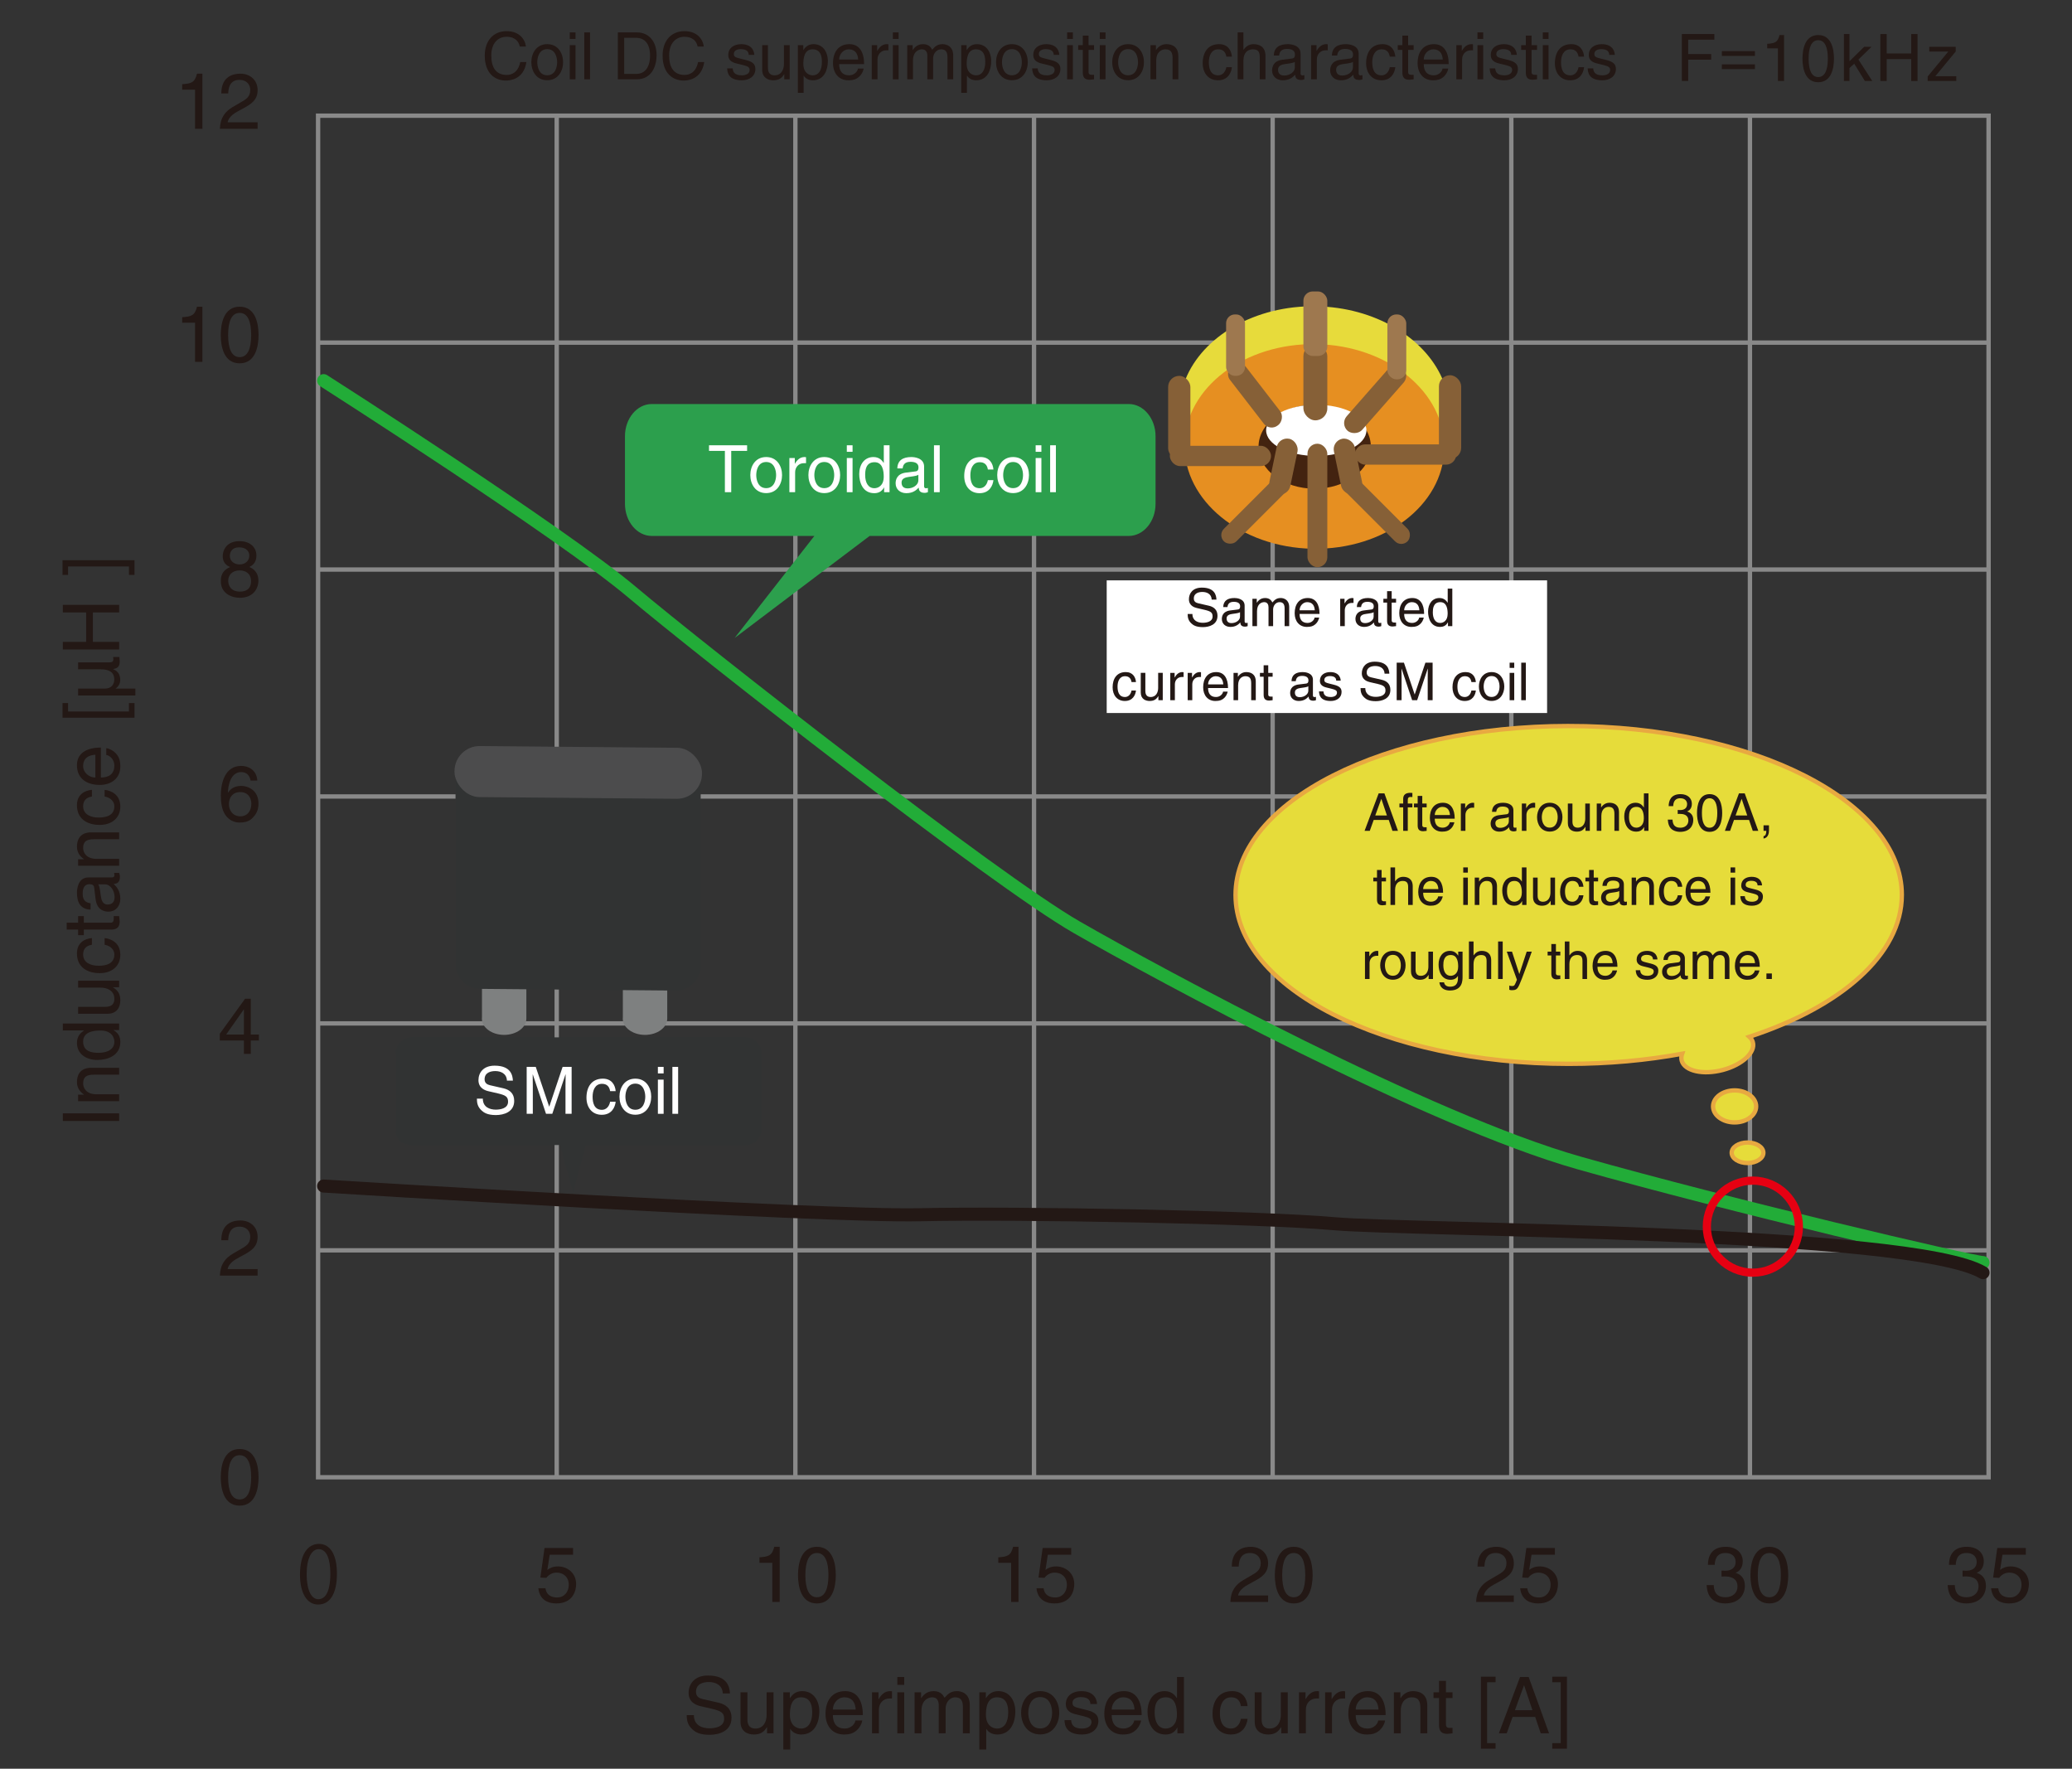 <?xml version="1.0" encoding="UTF-8"?>
<svg xmlns="http://www.w3.org/2000/svg" viewBox="0 0 475.66 405.957">
  <rect x="0" y="0" width="475.66" height="405.957" fill="#333333" stroke="none"/>
  <g id="uuid-e4ec8560-194e-4ca8-ae0e-c1b6aff8eb72" data-name="グラフ罫線">
    <g>
      <rect x="73.021" y="26.553" width="383.489" height="312.511" style="fill: none; stroke: #898989; stroke-miterlimit: 10;"/>
      <line x1="73.021" y1="286.979" x2="456.511" y2="286.979" style="fill: none; stroke: #898989; stroke-miterlimit: 10;"/>
      <line x1="73.021" y1="234.894" x2="456.511" y2="234.894" style="fill: none; stroke: #898989; stroke-miterlimit: 10;"/>
      <line x1="73.021" y1="182.809" x2="456.511" y2="182.809" style="fill: none; stroke: #898989; stroke-miterlimit: 10;"/>
      <line x1="73.021" y1="130.723" x2="456.511" y2="130.723" style="fill: none; stroke: #898989; stroke-miterlimit: 10;"/>
      <line x1="73.021" y1="78.638" x2="456.511" y2="78.638" style="fill: none; stroke: #898989; stroke-miterlimit: 10;"/>
      <line x1="401.726" y1="26.553" x2="401.726" y2="339.064" style="fill: none; stroke: #898989; stroke-miterlimit: 10;"/>
      <line x1="346.942" y1="26.553" x2="346.942" y2="339.064" style="fill: none; stroke: #898989; stroke-miterlimit: 10;"/>
      <line x1="292.158" y1="26.553" x2="292.158" y2="339.064" style="fill: none; stroke: #898989; stroke-miterlimit: 10;"/>
      <line x1="237.374" y1="26.553" x2="237.374" y2="339.064" style="fill: none; stroke: #898989; stroke-miterlimit: 10;"/>
      <line x1="182.59" y1="26.553" x2="182.59" y2="339.064" style="fill: none; stroke: #898989; stroke-miterlimit: 10;"/>
      <line x1="127.805" y1="26.553" x2="127.805" y2="339.064" style="fill: none; stroke: #898989; stroke-miterlimit: 10;"/>
    </g>
  </g>
  <g id="uuid-cd4430c4-2851-4c34-ac9d-f0b24a4f61a3" data-name="グラフ">
    <g>
      <path d="M331.506,102.404l-.421-15.539c-4.139-9.433-15.47-16.325-28.917-16.562-14.065-.248-26.073,6.863-30.053,16.83l-.223,15.676,58.948-.065" style="fill: #e7db3b;"/>
      <line x1="204.373" y1="110.894" x2="590.183" y2="111.786" style="fill: none;"/>
      <ellipse cx="301.733" cy="102.466" rx="23.484" ry="29.821" transform="translate(193.967 402.348) rotate(-88.99)" style="fill: #e68f21;"/>
      <ellipse cx="301.81" cy="102.536" rx="12.894" ry="9.633" style="fill: #432310;"/>
      <path d="M314.026,100.865c-2.363,2.747-7.008,4.614-12.352,4.614-5.208,0-9.752-1.774-12.167-4.406" style="fill: none;"/>
      <rect x="306.259" y="115.227" width="19.76" height="4.062" rx="2.031" ry="2.031" transform="translate(456.77 423.717) rotate(-135)" style="fill: #866037;"/>
      <rect x="278.067" y="115.227" width="19.76" height="4.062" rx="2.031" ry="2.031" transform="translate(1.424 237.954) rotate(-45)" style="fill: #866037;"/>
      <rect x="330.33" y="86.123" width="5.106" height="19.213" rx="2.553" ry="2.553" transform="translate(665.766 191.459) rotate(-180)" style="fill: #866037;"/>
      <rect x="311.061" y="101.992" width="23.231" height="4.656" rx="2.328" ry="2.328" transform="translate(645.352 208.64) rotate(-180)" style="fill: #866037;"/>
      <rect x="268.165" y="86.266" width="5.106" height="19.213" rx="2.553" ry="2.553" style="fill: #866037;"/>
      <rect x="268.551" y="102.321" width="23.231" height="4.656" rx="2.328" ry="2.328" style="fill: #866037;"/>
      <ellipse cx="302.173" cy="98.777" rx="11.512" ry="5.873" style="fill: #fff;"/>
      <rect x="306.106" y="89.316" width="19.164" height="4.723" rx="2.362" ry="2.362" transform="translate(592.877 -85.043) rotate(131.287)" style="fill: #866037;"/>
      <rect x="300.152" y="101.841" width="4.553" height="28.34" rx="2.277" ry="2.277" style="fill: #866037;"/>
      <rect x="292.195" y="100.575" width="4.894" height="13.01" rx="2.447" ry="2.447" transform="translate(28.082 -57.922) rotate(11.785)" style="fill: #866037;"/>
      <rect x="306.999" y="100.575" width="4.894" height="13.01" rx="2.447" ry="2.447" transform="translate(634.238 148.701) rotate(168.215)" style="fill: #866037;"/>
      <rect x="279.447" y="88.391" width="17.304" height="4.723" rx="2.268" ry="2.268" transform="translate(183.773 -192.714) rotate(52.31)" style="fill: #866037;"/>
      <rect x="299.216" y="78.982" width="5.489" height="17.497" rx="2.745" ry="2.745" style="fill: #866037;"/>
      <rect x="318.492" y="72.169" width="4.34" height="14.894" rx="2.055" ry="2.055" transform="translate(641.325 159.232) rotate(180)" style="fill: #9e784f;"/>
      <rect x="281.471" y="72.169" width="4.34" height="14.097" rx="2.012" ry="2.012" style="fill: #9e784f;"/>
      <rect x="299.216" y="66.893" width="5.489" height="14.809" rx="2.13" ry="2.13" style="fill: #9e784f;"/>
    </g>
    <g>
      <path d="M110.644,223.505v9.978c-.012,.102-.021,.205-.021,.31,0,2.063,2.286,3.735,5.106,3.735s5.106-1.672,5.106-3.735v-10.287h-10.191Z" style="fill: #7e8080;"/>
      <ellipse cx="115.729" cy="223.196" rx="5.106" ry="3.735" style="fill: #cccbcb;"/>
    </g>
    <g>
      <path d="M142.985,223.505v9.978c-.012,.102-.021,.205-.021,.31,0,2.063,2.286,3.735,5.106,3.735s5.106-1.672,5.106-3.735v-10.287h-10.191Z" style="fill: #7e8080;"/>
      <ellipse cx="148.07" cy="223.196" rx="5.106" ry="3.735" style="fill: #cccbcb;"/>
    </g>
    <g>
      <path d="M160.852,178.933h-56.279v42.174h.004c0,.026-.004,.051-.005,.078v.054c-.028,3.121,2.503,5.697,5.624,5.724l44.931,.395c3.121,.027,5.697-2.503,5.724-5.624v-.054c.002-.193-.006-.384-.024-.573h.025v-42.174Z" style="fill: #313333;"/>
      <rect x="104.337" y="171.433" width="56.818" height="11.713" rx="5.763" ry="5.763" transform="translate(1.564 -1.161) rotate(.504)" style="fill: #4c4c4d;"/>
    </g>
    <path d="M74.297,87.37s54.384,34.713,70.724,48.48,83.234,66.107,102.128,76.958,80.681,44.298,115.404,54.128,90.256,22.851,92.681,22.851" style="fill: none; stroke: #22ac38; stroke-linecap: round; stroke-miterlimit: 10; stroke-width: 3px;"/>
    <path d="M74.297,272.22s114,7.099,136.788,6.589,78.342,.546,95.246,2.06,132.808,1.549,148.904,11.234" style="fill: none; stroke: #231815; stroke-linecap: round; stroke-miterlimit: 10; stroke-width: 3px;"/>
    <circle cx="402.397" cy="281.539" r="10.564" style="fill: none; stroke: #e60012; stroke-miterlimit: 10; stroke-width: 1.881px;"/>
  </g>
  <g id="uuid-19c4f92a-f109-4b0d-a174-31f61a6518da" data-name="テキスト">
    <g>
      <path d="M165.93,388.689c-.09-1.999-1.746-2.629-3.205-2.629-1.099,0-2.953,.306-2.953,2.269,0,1.099,.774,1.458,1.531,1.639l3.691,.846c1.674,.396,2.935,1.405,2.935,3.457,0,3.062-2.845,3.907-5.06,3.907-2.395,0-3.331-.72-3.907-1.242-1.099-.99-1.314-2.07-1.314-3.277h1.639c0,2.341,1.908,3.025,3.565,3.025,1.26,0,3.385-.324,3.385-2.179,0-1.351-.63-1.782-2.755-2.286l-2.646-.612c-.846-.198-2.755-.793-2.755-3.043,0-2.017,1.314-3.997,4.447-3.997,4.52,0,4.969,2.7,5.042,4.123h-1.639Z" style="fill: #231815;"/>
      <path d="M176.082,397.835v-1.368l-.036-.036c-.666,1.099-1.476,1.675-2.989,1.675-1.386,0-3.061-.667-3.061-2.917v-6.771h1.585v6.248c0,1.549,.792,2.07,1.818,2.07,1.999,0,2.593-1.765,2.593-3.133v-5.186h1.584v9.417h-1.495Z" style="fill: #231815;"/>
      <path d="M179.824,388.418h1.494v1.333h.036c.378-.541,1.099-1.603,2.809-1.603,2.502,0,3.925,2.052,3.925,4.699,0,2.251-.936,5.258-4.141,5.258-1.26,0-2.088-.595-2.503-1.261h-.036v4.718h-1.584v-13.145Zm4.087,8.318c1.729,0,2.539-1.566,2.539-3.637,0-1.206-.126-3.529-2.575-3.529-2.287,0-2.539,2.467-2.539,3.997,0,2.503,1.566,3.169,2.575,3.169Z" style="fill: #231815;"/>
      <path d="M197.952,394.882c-.054,.45-.486,1.783-1.674,2.575-.432,.288-1.044,.648-2.557,.648-2.647,0-4.213-1.999-4.213-4.718,0-2.917,1.404-5.239,4.52-5.239,2.719,0,4.051,2.16,4.051,5.491h-6.878c0,1.963,.918,3.097,2.737,3.097,1.495,0,2.377-1.152,2.431-1.854h1.584Zm-1.512-2.503c-.09-1.458-.702-2.809-2.629-2.809-1.458,0-2.611,1.351-2.611,2.809h5.24Z" style="fill: #231815;"/>
      <path d="M201.766,397.835h-1.584v-9.417h1.495v1.566h.036c.63-1.098,1.458-1.836,2.646-1.836,.198,0,.288,.018,.415,.054v1.639h-.594c-1.477,0-2.413,1.152-2.413,2.521v5.474Z" style="fill: #231815;"/>
      <path d="M205.995,386.708v-1.801h1.584v1.801h-1.584Zm1.584,11.127h-1.584v-9.417h1.584v9.417Z" style="fill: #231815;"/>
      <path d="M209.955,388.418h1.494v1.333h.036c.342-.505,1.152-1.603,2.845-1.603s2.232,1.026,2.503,1.53c.792-.883,1.422-1.53,2.881-1.53,1.008,0,2.917,.521,2.917,3.169v6.518h-1.585v-6.086c0-1.296-.396-2.179-1.746-2.179-1.333,0-2.215,1.261-2.215,2.521v5.744h-1.585v-6.518c0-.793-.306-1.747-1.476-1.747-.9,0-2.485,.576-2.485,3.133v5.132h-1.584v-9.417Z" style="fill: #231815;"/>
      <path d="M224.822,388.418h1.494v1.333h.036c.379-.541,1.099-1.603,2.81-1.603,2.502,0,3.925,2.052,3.925,4.699,0,2.251-.937,5.258-4.142,5.258-1.26,0-2.088-.595-2.502-1.261h-.036v4.718h-1.585v-13.145Zm4.087,8.318c1.729,0,2.539-1.566,2.539-3.637,0-1.206-.126-3.529-2.574-3.529-2.287,0-2.539,2.467-2.539,3.997,0,2.503,1.566,3.169,2.574,3.169Z" style="fill: #231815;"/>
      <path d="M238.791,388.148c3.007,0,4.376,2.538,4.376,4.969s-1.369,4.97-4.376,4.97-4.375-2.539-4.375-4.97,1.368-4.969,4.375-4.969Zm0,8.57c2.27,0,2.737-2.341,2.737-3.602s-.468-3.601-2.737-3.601-2.736,2.341-2.736,3.601,.468,3.602,2.736,3.602Z" style="fill: #231815;"/>
      <path d="M250.311,391.101c-.018-.594-.233-1.584-2.232-1.584-.486,0-1.872,.162-1.872,1.332,0,.774,.485,.954,1.71,1.261l1.585,.396c1.962,.486,2.646,1.207,2.646,2.485,0,1.944-1.603,3.115-3.728,3.115-3.727,0-3.997-2.161-4.051-3.296h1.53c.055,.738,.271,1.927,2.503,1.927,1.135,0,2.161-.45,2.161-1.494,0-.756-.522-1.009-1.873-1.351l-1.837-.45c-1.314-.324-2.179-.99-2.179-2.286,0-2.071,1.711-3.007,3.565-3.007,3.367,0,3.602,2.484,3.602,2.952h-1.531Z" style="fill: #231815;"/>
      <path d="M261.959,394.882c-.055,.45-.486,1.783-1.675,2.575-.433,.288-1.044,.648-2.557,.648-2.646,0-4.214-1.999-4.214-4.718,0-2.917,1.405-5.239,4.52-5.239,2.719,0,4.052,2.16,4.052,5.491h-6.878c0,1.963,.918,3.097,2.736,3.097,1.494,0,2.377-1.152,2.431-1.854h1.585Zm-1.513-2.503c-.09-1.458-.702-2.809-2.629-2.809-1.458,0-2.61,1.351-2.61,2.809h5.239Z" style="fill: #231815;"/>
      <path d="M271.786,397.835h-1.494v-1.297h-.036c-.684,1.279-1.765,1.567-2.683,1.567-3.205,0-4.142-3.007-4.142-5.258,0-2.647,1.423-4.699,3.926-4.699,1.71,0,2.431,1.062,2.809,1.603h.036v-4.844h1.584v12.928Zm-4.177-1.099c1.008,0,2.574-.666,2.574-3.169,0-1.53-.252-3.997-2.538-3.997-2.449,0-2.575,2.323-2.575,3.529,0,2.07,.811,3.637,2.539,3.637Z" style="fill: #231815;"/>
      <path d="M284.871,391.587c-.197-1.26-.899-2.017-2.232-2.017-1.962,0-2.593,1.873-2.593,3.547,0,1.621,.396,3.619,2.575,3.619,1.062,0,1.98-.792,2.25-2.232h1.531c-.162,1.494-1.081,3.602-3.836,3.602-2.646,0-4.213-1.999-4.213-4.718,0-2.917,1.404-5.239,4.52-5.239,2.467,0,3.403,1.8,3.529,3.438h-1.531Z" style="fill: #231815;"/>
      <path d="M294.124,397.835v-1.368l-.036-.036c-.666,1.099-1.477,1.675-2.989,1.675-1.387,0-3.061-.667-3.061-2.917v-6.771h1.584v6.248c0,1.549,.792,2.07,1.818,2.07,1.999,0,2.593-1.765,2.593-3.133v-5.186h1.585v9.417h-1.494Z" style="fill: #231815;"/>
      <path d="M299.792,397.835h-1.584v-9.417h1.494v1.566h.036c.63-1.098,1.458-1.836,2.646-1.836,.198,0,.288,.018,.414,.054v1.639h-.594c-1.477,0-2.413,1.152-2.413,2.521v5.474Z" style="fill: #231815;"/>
      <path d="M305.786,397.835h-1.584v-9.417h1.494v1.566h.036c.63-1.098,1.458-1.836,2.646-1.836,.198,0,.288,.018,.414,.054v1.639h-.594c-1.477,0-2.413,1.152-2.413,2.521v5.474Z" style="fill: #231815;"/>
      <path d="M317.974,394.882c-.055,.45-.486,1.783-1.675,2.575-.433,.288-1.044,.648-2.557,.648-2.646,0-4.214-1.999-4.214-4.718,0-2.917,1.405-5.239,4.52-5.239,2.719,0,4.052,2.16,4.052,5.491h-6.878c0,1.963,.918,3.097,2.736,3.097,1.494,0,2.377-1.152,2.431-1.854h1.585Zm-1.513-2.503c-.09-1.458-.702-2.809-2.629-2.809-1.458,0-2.61,1.351-2.61,2.809h5.239Z" style="fill: #231815;"/>
      <path d="M327.658,397.835h-1.585v-5.798c0-1.639-.468-2.467-2.017-2.467-.9,0-2.484,.576-2.484,3.133v5.132h-1.585v-9.417h1.495v1.333h.036c.342-.505,1.224-1.603,2.845-1.603,1.458,0,3.295,.594,3.295,3.276v6.41Z" style="fill: #231815;"/>
      <path d="M331.94,389.732v6.122c0,.738,.63,.738,.954,.738h.558v1.242c-.576,.054-1.026,.126-1.188,.126-1.567,0-1.909-.882-1.909-2.017v-6.212h-1.278v-1.314h1.278v-2.629h1.585v2.629h1.512v1.314h-1.512Z" style="fill: #231815;"/>
      <path d="M341.389,400.086h1.944v1.278h-3.366v-16.529h3.366v1.278h-1.944v13.973Z" style="fill: #231815;"/>
      <path d="M347.24,394.072l-1.351,3.763h-1.801l4.861-12.928h1.98l4.682,12.928h-1.908l-1.278-3.763h-5.186Zm4.555-1.549l-1.908-5.689h-.036l-2.07,5.689h4.015Z" style="fill: #231815;"/>
      <path d="M358.291,386.113h-1.944v-1.278h3.367v16.529h-3.367v-1.278h1.944v-13.973Z" style="fill: #231815;"/>
    </g>
    <path d="M68.869,361.363c0-4.717,1.836-7.004,4.357-7.004,2.557,0,4.123,2.413,4.123,6.824,0,4.682-1.639,7.094-4.321,7.094-2.449,0-4.159-2.412-4.159-6.914Zm6.968-.107c0-3.367-.811-5.69-2.701-5.69-1.602,0-2.737,2.143-2.737,5.69s.99,5.798,2.683,5.798c1.999,0,2.755-2.594,2.755-5.798Z" style="fill: #231815;"/>
    <path d="M125.653,360.319c.54-.414,1.314-.792,2.449-.792,2.052,0,4.159,1.44,4.159,4.051,0,1.404-.63,4.447-4.591,4.447-1.657,0-3.781-.666-4.087-3.493h1.639c.162,1.477,1.26,2.125,2.683,2.125,1.639,0,2.665-1.314,2.665-2.898,0-1.819-1.243-2.81-2.809-2.81-.918,0-1.747,.433-2.341,1.207l-1.368-.072,.954-6.788h6.554v1.549h-5.366l-.54,3.475Z" style="fill: #231815;"/>
    <g>
      <path d="M178.985,367.684h-1.692v-8.984h-2.953v-1.261c2.053-.144,2.899-.342,3.403-2.413h1.242v12.658Z" style="fill: #231815;"/>
      <path d="M187.534,368.025c-3.637,0-4.339-3.871-4.339-6.5s.703-6.5,4.339-6.5,4.339,3.871,4.339,6.5-.702,6.5-4.339,6.5Zm0-11.577c-1.818,0-2.646,1.908-2.646,5.077s.828,5.078,2.646,5.078,2.647-1.909,2.647-5.078-.828-5.077-2.647-5.077Z" style="fill: #231815;"/>
    </g>
    <g>
      <path d="M233.816,367.684h-1.692v-8.984h-2.953v-1.261c2.053-.144,2.899-.342,3.403-2.413h1.242v12.658Z" style="fill: #231815;"/>
      <path d="M240.007,360.319c.54-.414,1.314-.792,2.449-.792,2.053,0,4.159,1.44,4.159,4.051,0,1.404-.63,4.447-4.592,4.447-1.656,0-3.781-.666-4.087-3.493h1.639c.162,1.477,1.26,2.125,2.683,2.125,1.639,0,2.665-1.314,2.665-2.898,0-1.819-1.242-2.81-2.809-2.81-.919,0-1.747,.433-2.341,1.207l-1.369-.072,.955-6.788h6.554v1.549h-5.366l-.54,3.475Z" style="fill: #231815;"/>
    </g>
    <g>
      <path d="M282.774,359.564c0-4.124,3.007-4.538,4.376-4.538,2.196,0,3.961,1.423,3.961,3.781,0,2.269-1.495,3.224-3.385,4.231l-1.314,.721c-1.729,.954-2.107,1.944-2.179,2.431h6.878v1.494h-8.661c.091-2.629,1.278-4.033,2.972-5.023l1.674-.973c1.351-.773,2.323-1.296,2.323-2.952,0-1.009-.648-2.287-2.503-2.287-2.395,0-2.503,2.232-2.557,3.115h-1.585Z" style="fill: #231815;"/>
      <path d="M296.996,368.025c-3.638,0-4.34-3.871-4.34-6.5s.702-6.5,4.34-6.5,4.339,3.871,4.339,6.5-.702,6.5-4.339,6.5Zm0-11.577c-1.819,0-2.647,1.908-2.647,5.077s.828,5.078,2.647,5.078,2.646-1.909,2.646-5.078-.828-5.077-2.646-5.077Z" style="fill: #231815;"/>
    </g>
    <g>
      <path d="M339.187,359.564c0-4.124,3.007-4.538,4.376-4.538,2.196,0,3.961,1.423,3.961,3.781,0,2.269-1.495,3.224-3.385,4.231l-1.314,.721c-1.729,.954-2.107,1.944-2.179,2.431h6.878v1.494h-8.661c.091-2.629,1.278-4.033,2.972-5.023l1.674-.973c1.351-.773,2.323-1.296,2.323-2.952,0-1.009-.648-2.287-2.503-2.287-2.395,0-2.503,2.232-2.557,3.115h-1.585Z" style="fill: #231815;"/>
      <path d="M351.05,360.319c.54-.414,1.314-.792,2.449-.792,2.053,0,4.159,1.44,4.159,4.051,0,1.404-.63,4.447-4.592,4.447-1.656,0-3.781-.666-4.087-3.493h1.639c.162,1.477,1.26,2.125,2.683,2.125,1.639,0,2.665-1.314,2.665-2.898,0-1.819-1.242-2.81-2.81-2.81-.918,0-1.746,.433-2.34,1.207l-1.369-.072,.955-6.788h6.554v1.549h-5.366l-.54,3.475Z" style="fill: #231815;"/>
    </g>
    <g>
      <path d="M395.198,360.482c.271,.018,.559,.036,.828,.036,1.225,0,2.413-.486,2.413-2.07,0-.757-.45-1.999-2.341-1.999-2.251,0-2.395,1.837-2.467,2.719h-1.549c0-1.854,.757-4.142,4.088-4.142,2.448,0,3.907,1.405,3.907,3.331,0,1.621-.937,2.396-1.621,2.611v.036c1.225,.396,2.106,1.26,2.106,2.952,0,2.071-1.332,4.069-4.555,4.069-.937,0-1.729-.233-2.341-.558-1.404-.738-1.783-2.197-1.891-3.655h1.639c.054,1.188,.342,2.791,2.7,2.791,1.621,0,2.755-.99,2.755-2.449,0-2.124-1.872-2.322-2.953-2.322-.233,0-.485,.018-.72,.018v-1.368Z" style="fill: #231815;"/>
      <path d="M406.178,368.025c-3.638,0-4.34-3.871-4.34-6.5s.702-6.5,4.34-6.5,4.339,3.871,4.339,6.5-.702,6.5-4.339,6.5Zm0-11.577c-1.819,0-2.647,1.908-2.647,5.077s.828,5.078,2.647,5.078,2.646-1.909,2.646-5.078-.828-5.077-2.646-5.077Z" style="fill: #231815;"/>
    </g>
    <g>
      <path d="M450.535,360.482c.271,.018,.559,.036,.828,.036,1.225,0,2.413-.486,2.413-2.07,0-.757-.45-1.999-2.341-1.999-2.251,0-2.395,1.837-2.467,2.719h-1.549c0-1.854,.757-4.142,4.088-4.142,2.448,0,3.907,1.405,3.907,3.331,0,1.621-.937,2.396-1.621,2.611v.036c1.225,.396,2.106,1.26,2.106,2.952,0,2.071-1.332,4.069-4.555,4.069-.937,0-1.729-.233-2.341-.558-1.404-.738-1.783-2.197-1.891-3.655h1.639c.054,1.188,.342,2.791,2.7,2.791,1.621,0,2.755-.99,2.755-2.449,0-2.124-1.872-2.322-2.953-2.322-.233,0-.485,.018-.72,.018v-1.368Z" style="fill: #231815;"/>
      <path d="M459.156,360.319c.54-.414,1.314-.792,2.449-.792,2.053,0,4.159,1.44,4.159,4.051,0,1.404-.63,4.447-4.592,4.447-1.656,0-3.781-.666-4.087-3.493h1.639c.162,1.477,1.26,2.125,2.683,2.125,1.639,0,2.665-1.314,2.665-2.898,0-1.819-1.242-2.81-2.81-2.81-.918,0-1.746,.433-2.34,1.207l-1.369-.072,.955-6.788h6.554v1.549h-5.366l-.54,3.475Z" style="fill: #231815;"/>
    </g>
    <g>
      <path d="M27.351,255.538v1.746H14.423v-1.746h12.928Z" style="fill: #231815;"/>
      <path d="M27.351,245.079v1.584h-5.798c-1.638,0-2.467,.469-2.467,2.017,0,.9,.576,2.485,3.133,2.485h5.131v1.584h-9.417v-1.494h1.333v-.036c-.504-.343-1.603-1.225-1.603-2.845,0-1.459,.594-3.295,3.277-3.295h6.41Z" style="fill: #231815;"/>
      <path d="M27.351,234.927v1.494h-1.296v.037c1.278,.684,1.566,1.764,1.566,2.682,0,3.205-3.007,4.142-5.257,4.142-2.647,0-4.7-1.423-4.7-3.925,0-1.711,1.062-2.431,1.603-2.809v-.037h-4.843v-1.584h12.928Zm-1.098,4.178c0-1.009-.667-2.575-3.169-2.575-1.531,0-3.998,.252-3.998,2.539,0,2.448,2.323,2.575,3.529,2.575,2.071,0,3.637-.811,3.637-2.539Z" style="fill: #231815;"/>
      <path d="M27.351,226.594h-1.369l-.036,.036c1.098,.666,1.674,1.477,1.674,2.988,0,1.387-.666,3.062-2.917,3.062h-6.77v-1.585h6.248c1.548,0,2.071-.792,2.071-1.818,0-1.998-1.765-2.593-3.133-2.593h-5.186v-1.585h9.417v1.495Z" style="fill: #231815;"/>
      <path d="M21.103,216.838c-1.26,.198-2.017,.9-2.017,2.232,0,1.963,1.873,2.593,3.547,2.593,1.62,0,3.619-.396,3.619-2.574,0-1.062-.792-1.98-2.233-2.251v-1.53c1.495,.162,3.601,1.08,3.601,3.835,0,2.647-1.999,4.214-4.717,4.214-2.917,0-5.24-1.405-5.24-4.52,0-2.467,1.801-3.403,3.439-3.529v1.53Z" style="fill: #231815;"/>
      <path d="M19.248,211.781h6.122c.738,0,.738-.63,.738-.954v-.559h1.242c.054,.576,.126,1.026,.126,1.188,0,1.566-.882,1.909-2.017,1.909h-6.212v1.277h-1.314v-1.277h-2.628v-1.585h2.628v-1.513h1.314v1.513Z" style="fill: #231815;"/>
      <path d="M20.797,208.776c-2.25-.072-3.133-1.566-3.133-3.89,0-.757,.216-3.493,2.629-3.493h5.419c.396,0,.558-.198,.558-.521,0-.145-.036-.343-.072-.523h1.152c.072,.271,.18,.505,.18,.865,0,1.404-.72,1.62-1.44,1.674,.666,.612,1.53,1.566,1.53,3.403,0,1.729-1.098,2.953-2.719,2.953-.792,0-2.629-.234-2.953-2.863l-.324-2.61c-.036-.379-.18-.828-1.117-.828-.99,0-1.53,.72-1.53,2.215,0,1.8,1.099,2.053,1.818,2.16v1.459Zm1.747-5.799c.198,.252,.342,.648,.594,2.611,.108,.774,.342,2.017,1.531,2.017,1.026,0,1.638-.522,1.638-1.71,0-1.477-.954-2.918-2.214-2.918h-1.549Z" style="fill: #231815;"/>
      <path d="M27.351,191.044v1.584h-5.798c-1.638,0-2.467,.468-2.467,2.017,0,.9,.576,2.485,3.133,2.485h5.131v1.584h-9.417v-1.494h1.333v-.036c-.504-.343-1.603-1.225-1.603-2.845,0-1.458,.594-3.295,3.277-3.295h6.41Z" style="fill: #231815;"/>
      <path d="M21.103,182.818c-1.26,.198-2.017,.9-2.017,2.232,0,1.963,1.873,2.593,3.547,2.593,1.62,0,3.619-.396,3.619-2.575,0-1.062-.792-1.98-2.233-2.25v-1.53c1.495,.162,3.601,1.08,3.601,3.835,0,2.647-1.999,4.213-4.717,4.213-2.917,0-5.24-1.405-5.24-4.52,0-2.467,1.801-3.403,3.439-3.529v1.53Z" style="fill: #231815;"/>
      <path d="M24.398,171.712c.45,.054,1.782,.486,2.575,1.674,.288,.432,.648,1.044,.648,2.557,0,2.647-1.999,4.213-4.717,4.213-2.917,0-5.24-1.404-5.24-4.52,0-2.719,2.161-4.051,5.492-4.051v6.878c1.962,0,3.097-.918,3.097-2.737,0-1.495-1.152-2.377-1.854-2.431v-1.584Zm-2.503,1.512c-1.458,.09-2.809,.702-2.809,2.629,0,1.458,1.351,2.611,2.809,2.611v-5.24Z" style="fill: #231815;"/>
      <path d="M29.601,163.308v-1.945h1.278v3.367H14.351v-3.367h1.278v1.945h13.972Z" style="fill: #231815;"/>
      <path d="M27.477,151.822c0,1.098-.378,1.566-1.548,1.747,.936,.378,1.674,1.062,1.674,2.502,0,.955-.576,1.675-1.116,1.98h4.591v1.585h-13.144v-1.585h6.14c1.548,0,2.161-1.044,2.161-2.07,0-1.71-1.188-2.359-3.097-2.359h-5.204v-1.584h6.878c.774,0,1.206-.09,1.206-.684,0-.27-.054-.558-.054-.558h1.44s.072,.54,.072,1.026Z" style="fill: #231815;"/>
      <path d="M14.423,140.572v-1.747h12.928v1.747h-6.032v6.752h6.032v1.747H14.423v-1.747h5.348v-6.752h-5.348Z" style="fill: #231815;"/>
      <path d="M15.629,130.009v1.944h-1.278v-3.367H30.88v3.367h-1.278v-1.944H15.629Z" style="fill: #231815;"/>
    </g>
    <g>
      <path d="M46.467,29.569h-1.692v-8.985h-2.953v-1.26c2.053-.144,2.899-.342,3.403-2.413h1.242v12.658Z" style="fill: #231815;"/>
      <path d="M50.803,21.448c0-4.123,3.007-4.537,4.375-4.537,2.197,0,3.961,1.422,3.961,3.781,0,2.269-1.495,3.223-3.385,4.231l-1.314,.72c-1.729,.955-2.106,1.945-2.179,2.431h6.878v1.495h-8.661c.09-2.629,1.278-4.033,2.971-5.023l1.675-.972c1.35-.774,2.322-1.296,2.322-2.953,0-1.008-.648-2.287-2.502-2.287-2.395,0-2.503,2.232-2.557,3.115h-1.584Z" style="fill: #231815;"/>
    </g>
    <g>
      <path d="M46.467,83.05h-1.692v-8.985h-2.953v-1.26c2.053-.144,2.899-.342,3.403-2.413h1.242v12.658Z" style="fill: #231815;"/>
      <path d="M55.016,83.392c-3.637,0-4.339-3.872-4.339-6.5s.702-6.5,4.339-6.5,4.339,3.871,4.339,6.5-.702,6.5-4.339,6.5Zm0-11.578c-1.818,0-2.646,1.909-2.646,5.078s.828,5.078,2.646,5.078,2.647-1.909,2.647-5.078-.828-5.078-2.647-5.078Z" style="fill: #231815;"/>
    </g>
    <path d="M57.25,130.13c1.71,.72,2.07,2.125,2.07,3.079,0,2.035-1.296,3.998-4.285,3.998-.702,0-2.035-.18-3.043-.973-1.296-1.026-1.296-2.395-1.296-3.007,0-1.548,.811-2.539,2.143-3.079-1.08-.414-1.71-1.278-1.71-2.467,0-1.314,.811-3.475,3.835-3.475,2.809,0,3.907,1.783,3.907,3.259,0,1.819-1.062,2.377-1.62,2.665Zm-4.861,3.133c0,1.008,.504,2.521,2.701,2.521,1.152,0,2.539-.415,2.539-2.395,0-1.71-1.188-2.467-2.629-2.467-1.782,0-2.61,1.17-2.61,2.341Zm4.843-5.744c0-.774-.504-1.891-2.359-1.891-1.692,0-2.106,1.17-2.106,1.98,0,1.207,1.062,1.945,2.215,1.945,1.368,0,2.25-.882,2.25-2.035Z" style="fill: #231815;"/>
    <path d="M57.52,179.154c-.198-1.116-.81-1.944-2.179-1.944-2.485,0-3.007,3.349-3.007,4.682l.036,.036c.396-.684,1.278-1.548,3.007-1.548,1.548,0,3.961,.99,3.961,4.015,0,1.296-.342,2.233-1.206,3.169-.667,.738-1.422,1.224-3.205,1.224-.972,0-2.359-.432-3.259-1.836-.756-1.188-.972-2.737-.972-4.393,0-2.773,.9-6.77,4.682-6.77,1.458,0,3.529,.792,3.691,3.367h-1.548Zm-2.305,8.211c1.512,0,2.485-1.188,2.485-2.899,0-1.117-.594-2.665-2.557-2.665-1.747,0-2.593,1.26-2.593,2.755,0,1.351,.811,2.809,2.665,2.809Z" style="fill: #231815;"/>
    <path d="M57.573,238.813v3.079h-1.584v-3.079h-5.528v-1.548l5.798-8.031h1.314v8.211h1.855v1.368h-1.855Zm-5.653-1.368h4.069v-5.744h-.036l-4.033,5.744Z" style="fill: #231815;"/>
    <path d="M50.803,284.658c0-4.123,3.007-4.538,4.375-4.538,2.197,0,3.961,1.423,3.961,3.781,0,2.269-1.495,3.224-3.385,4.231l-1.314,.721c-1.729,.954-2.106,1.944-2.179,2.431h6.878v1.494h-8.661c.09-2.629,1.278-4.033,2.971-5.023l1.674-.973c1.351-.774,2.323-1.296,2.323-2.952,0-1.009-.648-2.287-2.502-2.287-2.395,0-2.503,2.232-2.557,3.115h-1.585Z" style="fill: #231815;"/>
    <path d="M55.017,345.576c-3.637,0-4.339-3.871-4.339-6.5s.702-6.5,4.339-6.5,4.339,3.871,4.339,6.5-.702,6.5-4.339,6.5Zm0-11.577c-1.818,0-2.646,1.908-2.646,5.077s.828,5.078,2.646,5.078,2.647-1.909,2.647-5.078-.828-5.077-2.647-5.077Z" style="fill: #231815;"/>
    <rect x="254.062" y="133.206" width="101.097" height="30.446" style="fill: #fff;"/>
    <g>
      <path d="M278.164,137.617c-.06-1.331-1.163-1.751-2.135-1.751-.731,0-1.967,.204-1.967,1.511,0,.731,.516,.972,1.02,1.091l2.459,.564c1.115,.264,1.954,.935,1.954,2.303,0,2.039-1.895,2.603-3.37,2.603-1.595,0-2.219-.48-2.603-.828-.731-.66-.875-1.379-.875-2.183h1.091c0,1.559,1.271,2.015,2.375,2.015,.84,0,2.255-.216,2.255-1.451,0-.899-.42-1.188-1.835-1.523l-1.763-.408c-.564-.132-1.835-.527-1.835-2.027,0-1.343,.875-2.663,2.962-2.663,3.011,0,3.311,1.799,3.358,2.747h-1.092Z" style="fill: #231815;"/>
      <path d="M280.806,139.344c.049-1.499,1.044-2.087,2.591-2.087,.504,0,2.327,.144,2.327,1.751v3.61c0,.264,.132,.372,.348,.372,.096,0,.228-.024,.348-.048v.768c-.18,.048-.336,.12-.575,.12-.936,0-1.08-.48-1.116-.959-.407,.443-1.043,1.019-2.267,1.019-1.151,0-1.967-.731-1.967-1.811,0-.528,.156-1.751,1.907-1.967l1.739-.216c.252-.024,.552-.12,.552-.744,0-.66-.48-1.02-1.476-1.02-1.199,0-1.367,.732-1.439,1.211h-.972Zm3.862,1.164c-.168,.132-.432,.228-1.739,.396-.516,.072-1.343,.228-1.343,1.02,0,.684,.348,1.091,1.139,1.091,.983,0,1.943-.635,1.943-1.475v-1.031Z" style="fill: #231815;"/>
      <path d="M287.514,137.438h.996v.887h.023c.229-.335,.768-1.067,1.896-1.067s1.486,.684,1.667,1.02c.527-.587,.947-1.02,1.919-1.02,.671,0,1.942,.348,1.942,2.111v4.342h-1.055v-4.054c0-.864-.265-1.451-1.164-1.451-.888,0-1.475,.839-1.475,1.679v3.826h-1.056v-4.342c0-.527-.204-1.163-.983-1.163-.6,0-1.655,.384-1.655,2.087v3.418h-1.056v-6.272Z" style="fill: #231815;"/>
      <path d="M302.836,141.743c-.036,.3-.323,1.187-1.115,1.715-.288,.192-.695,.432-1.703,.432-1.763,0-2.807-1.331-2.807-3.142,0-1.943,.936-3.49,3.011-3.49,1.811,0,2.698,1.439,2.698,3.658h-4.581c0,1.307,.611,2.063,1.822,2.063,.996,0,1.584-.768,1.619-1.235h1.056Zm-1.007-1.667c-.061-.972-.468-1.871-1.752-1.871-.971,0-1.738,.899-1.738,1.871h3.49Z" style="fill: #231815;"/>
      <path d="M308.718,143.71h-1.055v-6.272h.995v1.043h.024c.419-.732,.971-1.224,1.763-1.224,.132,0,.191,.012,.275,.036v1.091h-.396c-.983,0-1.607,.768-1.607,1.679v3.646Z" style="fill: #231815;"/>
      <path d="M311.478,139.344c.049-1.499,1.044-2.087,2.591-2.087,.504,0,2.327,.144,2.327,1.751v3.61c0,.264,.132,.372,.348,.372,.096,0,.228-.024,.348-.048v.768c-.18,.048-.336,.12-.575,.12-.936,0-1.08-.48-1.116-.959-.407,.443-1.043,1.019-2.267,1.019-1.151,0-1.967-.731-1.967-1.811,0-.528,.156-1.751,1.907-1.967l1.739-.216c.252-.024,.552-.12,.552-.744,0-.66-.48-1.02-1.476-1.02-1.199,0-1.367,.732-1.439,1.211h-.972Zm3.862,1.164c-.168,.132-.432,.228-1.739,.396-.516,.072-1.343,.228-1.343,1.02,0,.684,.348,1.091,1.139,1.091,.983,0,1.943-.635,1.943-1.475v-1.031Z" style="fill: #231815;"/>
      <path d="M319.482,138.313v4.078c0,.492,.42,.492,.636,.492h.371v.828c-.384,.036-.684,.084-.791,.084-1.044,0-1.271-.588-1.271-1.343v-4.138h-.852v-.875h.852v-1.751h1.056v1.751h1.007v.875h-1.007Z" style="fill: #231815;"/>
      <path d="M326.847,141.743c-.036,.3-.323,1.187-1.115,1.715-.288,.192-.695,.432-1.703,.432-1.763,0-2.807-1.331-2.807-3.142,0-1.943,.936-3.49,3.011-3.49,1.811,0,2.698,1.439,2.698,3.658h-4.581c0,1.307,.611,2.063,1.822,2.063,.996,0,1.584-.768,1.619-1.235h1.056Zm-1.007-1.667c-.061-.972-.468-1.871-1.752-1.871-.971,0-1.738,.899-1.738,1.871h3.49Z" style="fill: #231815;"/>
      <path d="M333.399,143.71h-.995v-.863h-.024c-.455,.851-1.175,1.043-1.786,1.043-2.136,0-2.759-2.003-2.759-3.502,0-1.763,.947-3.13,2.614-3.13,1.14,0,1.619,.708,1.871,1.067h.024v-3.226h1.055v8.611Zm-2.782-.731c.672,0,1.715-.444,1.715-2.111,0-1.02-.168-2.663-1.69-2.663-1.632,0-1.716,1.547-1.716,2.351,0,1.379,.54,2.423,1.691,2.423Z" style="fill: #231815;"/>
      <path d="M259.762,156.548c-.132-.84-.6-1.343-1.487-1.343-1.307,0-1.727,1.247-1.727,2.363,0,1.079,.264,2.411,1.715,2.411,.708,0,1.319-.528,1.499-1.487h1.02c-.107,.996-.72,2.398-2.555,2.398-1.763,0-2.807-1.331-2.807-3.142,0-1.943,.936-3.49,3.011-3.49,1.644,0,2.267,1.2,2.351,2.291h-1.02Z" style="fill: #231815;"/>
      <path d="M265.93,160.71v-.912l-.023-.024c-.444,.731-.983,1.115-1.991,1.115-.924,0-2.039-.443-2.039-1.943v-4.509h1.056v4.162c0,1.031,.527,1.379,1.211,1.379,1.331,0,1.728-1.175,1.728-2.087v-3.454h1.056v6.272h-.996Z" style="fill: #231815;"/>
      <path d="M269.712,160.71h-1.055v-6.272h.995v1.043h.024c.419-.732,.971-1.224,1.763-1.224,.132,0,.191,.012,.275,.036v1.091h-.396c-.983,0-1.607,.768-1.607,1.679v3.646Z" style="fill: #231815;"/>
      <path d="M273.708,160.71h-1.055v-6.272h.995v1.043h.024c.419-.732,.971-1.224,1.763-1.224,.132,0,.191,.012,.275,.036v1.091h-.396c-.983,0-1.607,.768-1.607,1.679v3.646Z" style="fill: #231815;"/>
      <path d="M281.83,158.743c-.036,.3-.323,1.187-1.115,1.715-.288,.192-.695,.432-1.703,.432-1.763,0-2.807-1.331-2.807-3.142,0-1.943,.936-3.49,3.011-3.49,1.811,0,2.698,1.439,2.698,3.658h-4.581c0,1.307,.611,2.063,1.822,2.063,.996,0,1.584-.768,1.619-1.235h1.056Zm-1.007-1.667c-.061-.972-.468-1.871-1.752-1.871-.971,0-1.738,.899-1.738,1.871h3.49Z" style="fill: #231815;"/>
      <path d="M288.286,160.71h-1.056v-3.862c0-1.091-.312-1.643-1.343-1.643-.6,0-1.655,.384-1.655,2.087v3.418h-1.056v-6.272h.996v.887h.023c.229-.335,.815-1.067,1.896-1.067,.971,0,2.194,.396,2.194,2.183v4.27Z" style="fill: #231815;"/>
      <path d="M291.144,155.313v4.078c0,.492,.42,.492,.636,.492h.371v.828c-.384,.036-.684,.084-.791,.084-1.044,0-1.271-.588-1.271-1.343v-4.138h-.852v-.875h.852v-1.751h1.056v1.751h1.007v.875h-1.007Z" style="fill: #231815;"/>
      <path d="M296.484,156.344c.049-1.499,1.044-2.087,2.591-2.087,.504,0,2.327,.144,2.327,1.751v3.61c0,.264,.132,.372,.348,.372,.096,0,.228-.024,.348-.048v.768c-.18,.048-.336,.12-.575,.12-.936,0-1.08-.48-1.116-.959-.407,.443-1.043,1.019-2.267,1.019-1.151,0-1.967-.731-1.967-1.811,0-.528,.156-1.751,1.907-1.967l1.739-.216c.252-.024,.552-.12,.552-.744,0-.66-.48-1.02-1.476-1.02-1.199,0-1.367,.732-1.439,1.211h-.972Zm3.862,1.164c-.168,.132-.432,.228-1.739,.396-.516,.072-1.343,.228-1.343,1.02,0,.684,.348,1.091,1.139,1.091,.983,0,1.943-.635,1.943-1.475v-1.031Z" style="fill: #231815;"/>
      <path d="M306.755,156.225c-.012-.396-.156-1.056-1.487-1.056-.324,0-1.247,.108-1.247,.888,0,.516,.323,.636,1.139,.839l1.056,.264c1.308,.324,1.764,.803,1.764,1.655,0,1.295-1.068,2.075-2.483,2.075-2.482,0-2.662-1.439-2.698-2.194h1.02c.036,.492,.18,1.283,1.667,1.283,.756,0,1.439-.3,1.439-.996,0-.504-.348-.671-1.247-.899l-1.224-.3c-.876-.216-1.451-.66-1.451-1.523,0-1.379,1.14-2.003,2.374-2.003,2.243,0,2.399,1.655,2.399,1.967h-1.02Z" style="fill: #231815;"/>
      <path d="M317.853,154.617c-.06-1.331-1.163-1.751-2.135-1.751-.731,0-1.967,.204-1.967,1.511,0,.731,.516,.972,1.02,1.091l2.459,.564c1.115,.264,1.954,.935,1.954,2.303,0,2.039-1.895,2.603-3.37,2.603-1.595,0-2.219-.48-2.603-.828-.731-.66-.875-1.379-.875-2.183h1.091c0,1.559,1.271,2.015,2.375,2.015,.84,0,2.255-.216,2.255-1.451,0-.899-.42-1.188-1.835-1.523l-1.763-.408c-.564-.132-1.835-.527-1.835-2.027,0-1.343,.875-2.663,2.962-2.663,3.011,0,3.311,1.799,3.358,2.747h-1.092Z" style="fill: #231815;"/>
      <path d="M327.753,160.71v-5.085c0-.252,.023-1.344,.023-2.147h-.023l-2.423,7.232h-1.151l-2.423-7.22h-.024c0,.792,.024,1.883,.024,2.135v5.085h-1.127v-8.611h1.667l2.458,7.28h.024l2.446-7.28h1.655v8.611h-1.127Z" style="fill: #231815;"/>
      <path d="M337.786,156.548c-.132-.84-.6-1.343-1.487-1.343-1.307,0-1.727,1.247-1.727,2.363,0,1.079,.264,2.411,1.715,2.411,.708,0,1.319-.528,1.499-1.487h1.02c-.107,.996-.72,2.398-2.555,2.398-1.763,0-2.807-1.331-2.807-3.142,0-1.943,.936-3.49,3.011-3.49,1.644,0,2.267,1.2,2.351,2.291h-1.02Z" style="fill: #231815;"/>
      <path d="M342.419,154.257c2.003,0,2.915,1.691,2.915,3.311s-.912,3.31-2.915,3.31-2.914-1.691-2.914-3.31,.911-3.311,2.914-3.311Zm0,5.709c1.512,0,1.823-1.559,1.823-2.398s-.312-2.399-1.823-2.399-1.823,1.559-1.823,2.399,.312,2.398,1.823,2.398Z" style="fill: #231815;"/>
      <path d="M346.56,153.298v-1.199h1.056v1.199h-1.056Zm1.056,7.412h-1.056v-6.272h1.056v6.272Z" style="fill: #231815;"/>
      <path d="M350.28,160.71h-1.056v-8.611h1.056v8.611Z" style="fill: #231815;"/>
    </g>
    <ellipse cx="398.207" cy="253.943" rx="4.942" ry="3.674" style="fill: #e6dc3a; stroke: #e8a941; stroke-miterlimit: 10;"/>
    <path d="M360.116,166.638c42.237,0,76.477,17.356,76.477,38.766,0,13.658-13.946,25.657-35.001,32.563,.384,.35,.66,.759,.794,1.224,.675,2.354-2.43,5.219-6.935,6.399-4.505,1.18-8.705,.227-9.38-2.127-.148-.517-.105-1.058,.086-1.601-8.129,1.492-16.896,2.309-26.041,2.309-42.237,0-76.477-17.356-76.477-38.766s34.24-38.766,76.477-38.766Z" style="fill: #e6dc3a; stroke: #e8a941; stroke-miterlimit: 10;"/>
    <ellipse cx="401.173" cy="264.586" rx="3.635" ry="2.35" style="fill: #e6dc3a; stroke: #e8a941; stroke-miterlimit: 10;"/>
    <g>
      <path d="M315.354,188.194l-.899,2.507h-1.199l3.238-8.611h1.319l3.118,8.611h-1.271l-.852-2.507h-3.454Zm3.034-1.031l-1.271-3.79h-.024l-1.379,3.79h2.674Z" style="fill: #231815;"/>
      <path d="M323.178,185.304v5.397h-1.056v-5.397h-.863v-.875h.863v-1.08c0-.947,.6-1.379,1.631-1.379,.156,0,.312,.012,.48,.024v.947c-.132-.012-.3-.024-.432-.024-.456,0-.624,.228-.624,.731v.78h1.056v.875h-1.056Z" style="fill: #231815;"/>
      <path d="M326.503,185.304v4.078c0,.492,.42,.492,.636,.492h.371v.828c-.384,.036-.684,.084-.791,.084-1.044,0-1.271-.588-1.271-1.343v-4.138h-.852v-.875h.852v-1.751h1.056v1.751h1.007v.875h-1.007Z" style="fill: #231815;"/>
      <path d="M333.868,188.734c-.036,.3-.323,1.187-1.115,1.715-.288,.192-.695,.432-1.703,.432-1.763,0-2.807-1.331-2.807-3.142,0-1.943,.936-3.49,3.011-3.49,1.811,0,2.698,1.439,2.698,3.658h-4.581c0,1.307,.611,2.063,1.822,2.063,.996,0,1.584-.768,1.619-1.235h1.056Zm-1.007-1.667c-.061-.972-.468-1.871-1.752-1.871-.971,0-1.738,.899-1.738,1.871h3.49Z" style="fill: #231815;"/>
      <path d="M336.414,190.701h-1.055v-6.272h.995v1.043h.024c.419-.732,.971-1.224,1.763-1.224,.132,0,.191,.012,.275,.036v1.091h-.396c-.983,0-1.607,.768-1.607,1.679v3.646Z" style="fill: #231815;"/>
      <path d="M342.51,186.335c.049-1.499,1.044-2.087,2.591-2.087,.504,0,2.327,.144,2.327,1.751v3.61c0,.264,.132,.372,.348,.372,.096,0,.228-.024,.348-.048v.768c-.18,.048-.336,.12-.575,.12-.936,0-1.08-.48-1.116-.959-.407,.443-1.043,1.019-2.267,1.019-1.151,0-1.967-.731-1.967-1.811,0-.528,.156-1.751,1.907-1.967l1.739-.216c.252-.024,.552-.12,.552-.744,0-.66-.48-1.02-1.476-1.02-1.199,0-1.367,.732-1.439,1.211h-.972Zm3.862,1.164c-.168,.132-.432,.228-1.739,.396-.516,.072-1.343,.228-1.343,1.02,0,.684,.348,1.091,1.139,1.091,.983,0,1.943-.635,1.943-1.475v-1.031Z" style="fill: #231815;"/>
      <path d="M350.418,190.701h-1.055v-6.272h.995v1.043h.024c.419-.732,.971-1.224,1.763-1.224,.132,0,.191,.012,.275,.036v1.091h-.396c-.983,0-1.607,.768-1.607,1.679v3.646Z" style="fill: #231815;"/>
      <path d="M355.769,184.248c2.003,0,2.915,1.691,2.915,3.311s-.912,3.31-2.915,3.31-2.914-1.691-2.914-3.31,.911-3.311,2.914-3.311Zm0,5.709c1.512,0,1.823-1.559,1.823-2.398s-.312-2.399-1.823-2.399-1.823,1.559-1.823,2.399,.312,2.398,1.823,2.398Z" style="fill: #231815;"/>
      <path d="M363.976,190.701v-.912l-.023-.024c-.444,.731-.983,1.115-1.991,1.115-.924,0-2.039-.443-2.039-1.943v-4.509h1.056v4.162c0,1.031,.527,1.379,1.211,1.379,1.331,0,1.728-1.175,1.728-2.087v-3.454h1.056v6.272h-.996Z" style="fill: #231815;"/>
      <path d="M371.668,190.701h-1.056v-3.862c0-1.091-.312-1.643-1.343-1.643-.6,0-1.655,.384-1.655,2.087v3.418h-1.056v-6.272h.996v.887h.023c.229-.335,.815-1.067,1.896-1.067,.971,0,2.194,.396,2.194,2.183v4.27Z" style="fill: #231815;"/>
      <path d="M378.435,190.701h-.995v-.863h-.024c-.455,.851-1.175,1.043-1.786,1.043-2.136,0-2.759-2.003-2.759-3.502,0-1.763,.947-3.13,2.614-3.13,1.14,0,1.619,.708,1.871,1.067h.024v-3.226h1.055v8.611Zm-2.782-.731c.672,0,1.715-.444,1.715-2.111,0-1.02-.168-2.663-1.69-2.663-1.632,0-1.716,1.547-1.716,2.351,0,1.379,.54,2.423,1.691,2.423Z" style="fill: #231815;"/>
      <path d="M385.145,185.903c.18,.012,.372,.024,.552,.024,.815,0,1.607-.324,1.607-1.379,0-.503-.3-1.331-1.56-1.331-1.499,0-1.595,1.223-1.643,1.811h-1.032c0-1.235,.504-2.758,2.723-2.758,1.631,0,2.603,.935,2.603,2.219,0,1.079-.623,1.595-1.079,1.739v.024c.815,.264,1.403,.84,1.403,1.967,0,1.379-.888,2.71-3.034,2.71-.624,0-1.151-.156-1.56-.372-.936-.492-1.188-1.463-1.259-2.435h1.091c.036,.792,.229,1.859,1.799,1.859,1.08,0,1.835-.66,1.835-1.631,0-1.416-1.247-1.547-1.967-1.547-.155,0-.323,.012-.479,.012v-.912Z" style="fill: #231815;"/>
      <path d="M392.465,190.929c-2.423,0-2.891-2.579-2.891-4.33s.468-4.33,2.891-4.33,2.891,2.579,2.891,4.33-.468,4.33-2.891,4.33Zm0-7.712c-1.211,0-1.763,1.271-1.763,3.382s.552,3.382,1.763,3.382,1.764-1.271,1.764-3.382-.552-3.382-1.764-3.382Z" style="fill: #231815;"/>
      <path d="M398.069,188.194l-.899,2.507h-1.199l3.238-8.611h1.319l3.118,8.611h-1.271l-.852-2.507h-3.454Zm3.034-1.031l-1.271-3.79h-.024l-1.379,3.79h2.674Z" style="fill: #231815;"/>
      <path d="M404.849,189.429h1.248v1.176c0,1.631-1.008,1.823-1.248,1.859v-.552c.504-.048,.636-.648,.636-1.211h-.636v-1.271Z" style="fill: #231815;"/>
      <path d="M317.167,202.304v4.077c0,.492,.42,.492,.636,.492h.371v.827c-.384,.036-.684,.084-.791,.084-1.044,0-1.271-.588-1.271-1.343v-4.138h-.852v-.876h.852v-1.751h1.056v1.751h1.007v.876h-1.007Z" style="fill: #231815;"/>
      <path d="M324.316,207.7h-1.056v-4.102c0-.852-.239-1.403-1.247-1.403-.863,0-1.751,.504-1.751,2.087v3.418h-1.056v-8.611h1.056v3.179h.024c.3-.396,.827-1.02,1.835-1.02,.971,0,2.194,.396,2.194,2.183v4.27Z" style="fill: #231815;"/>
      <path d="M331.204,205.733c-.036,.3-.323,1.188-1.115,1.715-.288,.192-.695,.432-1.703,.432-1.763,0-2.807-1.331-2.807-3.142,0-1.943,.936-3.49,3.011-3.49,1.811,0,2.698,1.439,2.698,3.658h-4.581c0,1.307,.611,2.062,1.822,2.062,.996,0,1.584-.768,1.619-1.235h1.056Zm-1.007-1.667c-.061-.972-.468-1.871-1.752-1.871-.971,0-1.738,.899-1.738,1.871h3.49Z" style="fill: #231815;"/>
      <path d="M335.911,200.288v-1.199h1.056v1.199h-1.056Zm1.056,7.412h-1.056v-6.272h1.056v6.272Z" style="fill: #231815;"/>
      <path d="M343.66,207.7h-1.056v-3.861c0-1.092-.312-1.644-1.343-1.644-.6,0-1.655,.384-1.655,2.087v3.418h-1.056v-6.272h.996v.888h.023c.229-.336,.815-1.067,1.896-1.067,.971,0,2.194,.396,2.194,2.183v4.27Z" style="fill: #231815;"/>
      <path d="M350.427,207.7h-.995v-.863h-.024c-.455,.852-1.175,1.043-1.786,1.043-2.136,0-2.759-2.003-2.759-3.502,0-1.763,.947-3.13,2.614-3.13,1.14,0,1.619,.708,1.871,1.067h.024v-3.227h1.055v8.611Zm-2.782-.731c.672,0,1.715-.443,1.715-2.11,0-1.02-.168-2.663-1.69-2.663-1.632,0-1.716,1.547-1.716,2.351,0,1.38,.54,2.423,1.691,2.423Z" style="fill: #231815;"/>
      <path d="M355.984,207.7v-.911l-.023-.024c-.444,.731-.983,1.115-1.991,1.115-.924,0-2.039-.443-2.039-1.942v-4.51h1.056v4.162c0,1.031,.527,1.379,1.211,1.379,1.331,0,1.728-1.175,1.728-2.087v-3.454h1.056v6.272h-.996Z" style="fill: #231815;"/>
      <path d="M362.488,203.539c-.132-.84-.6-1.344-1.487-1.344-1.307,0-1.727,1.247-1.727,2.363,0,1.079,.264,2.41,1.715,2.41,.708,0,1.319-.527,1.499-1.487h1.02c-.107,.996-.72,2.398-2.555,2.398-1.763,0-2.807-1.331-2.807-3.142,0-1.943,.936-3.49,3.011-3.49,1.644,0,2.267,1.199,2.351,2.291h-1.02Z" style="fill: #231815;"/>
      <path d="M365.862,202.304v4.077c0,.492,.42,.492,.636,.492h.371v.827c-.384,.036-.684,.084-.791,.084-1.044,0-1.271-.588-1.271-1.343v-4.138h-.852v-.876h.852v-1.751h1.056v1.751h1.007v.876h-1.007Z" style="fill: #231815;"/>
      <path d="M367.866,203.335c.049-1.499,1.044-2.087,2.591-2.087,.504,0,2.327,.144,2.327,1.751v3.61c0,.264,.132,.371,.348,.371,.096,0,.228-.023,.348-.048v.768c-.18,.048-.336,.12-.575,.12-.936,0-1.08-.479-1.116-.959-.407,.443-1.043,1.019-2.267,1.019-1.151,0-1.967-.731-1.967-1.811,0-.527,.156-1.751,1.907-1.967l1.739-.216c.252-.024,.552-.12,.552-.744,0-.659-.48-1.02-1.476-1.02-1.199,0-1.367,.732-1.439,1.212h-.972Zm3.862,1.163c-.168,.132-.432,.228-1.739,.396-.516,.072-1.343,.229-1.343,1.02,0,.684,.348,1.092,1.139,1.092,.983,0,1.943-.636,1.943-1.476v-1.031Z" style="fill: #231815;"/>
      <path d="M379.683,207.7h-1.056v-3.861c0-1.092-.312-1.644-1.343-1.644-.6,0-1.655,.384-1.655,2.087v3.418h-1.056v-6.272h.996v.888h.023c.229-.336,.815-1.067,1.896-1.067,.971,0,2.194,.396,2.194,2.183v4.27Z" style="fill: #231815;"/>
      <path d="M385.168,203.539c-.132-.84-.6-1.344-1.487-1.344-1.307,0-1.727,1.247-1.727,2.363,0,1.079,.264,2.41,1.715,2.41,.708,0,1.319-.527,1.499-1.487h1.02c-.107,.996-.72,2.398-2.555,2.398-1.763,0-2.807-1.331-2.807-3.142,0-1.943,.936-3.49,3.011-3.49,1.644,0,2.267,1.199,2.351,2.291h-1.02Z" style="fill: #231815;"/>
      <path d="M392.571,205.733c-.036,.3-.323,1.188-1.115,1.715-.288,.192-.695,.432-1.703,.432-1.763,0-2.807-1.331-2.807-3.142,0-1.943,.936-3.49,3.011-3.49,1.811,0,2.698,1.439,2.698,3.658h-4.581c0,1.307,.611,2.062,1.822,2.062,.996,0,1.584-.768,1.619-1.235h1.056Zm-1.007-1.667c-.061-.972-.468-1.871-1.752-1.871-.971,0-1.738,.899-1.738,1.871h3.49Z" style="fill: #231815;"/>
      <path d="M397.278,200.288v-1.199h1.056v1.199h-1.056Zm1.056,7.412h-1.056v-6.272h1.056v6.272Z" style="fill: #231815;"/>
      <path d="M403.48,203.215c-.012-.396-.156-1.056-1.487-1.056-.324,0-1.247,.108-1.247,.888,0,.516,.323,.636,1.139,.84l1.056,.264c1.308,.324,1.764,.804,1.764,1.655,0,1.295-1.068,2.074-2.483,2.074-2.482,0-2.662-1.438-2.698-2.194h1.02c.036,.492,.18,1.283,1.667,1.283,.756,0,1.439-.3,1.439-.995,0-.504-.348-.672-1.247-.899l-1.224-.3c-.876-.216-1.451-.66-1.451-1.523,0-1.379,1.14-2.003,2.374-2.003,2.243,0,2.399,1.655,2.399,1.967h-1.02Z" style="fill: #231815;"/>
      <path d="M314.406,224.7h-1.055v-6.272h.995v1.043h.024c.419-.731,.971-1.223,1.763-1.223,.132,0,.191,.012,.275,.036v1.091h-.396c-.983,0-1.607,.768-1.607,1.679v3.646Z" style="fill: #231815;"/>
      <path d="M319.758,218.248c2.003,0,2.915,1.69,2.915,3.31s-.912,3.311-2.915,3.311-2.914-1.691-2.914-3.311,.911-3.31,2.914-3.31Zm0,5.709c1.512,0,1.823-1.56,1.823-2.399s-.312-2.398-1.823-2.398-1.823,1.56-1.823,2.398,.312,2.399,1.823,2.399Z" style="fill: #231815;"/>
      <path d="M327.965,224.7v-.911l-.023-.024c-.444,.731-.983,1.115-1.991,1.115-.924,0-2.039-.443-2.039-1.942v-4.51h1.056v4.161c0,1.032,.527,1.38,1.211,1.38,1.331,0,1.728-1.176,1.728-2.087v-3.454h1.056v6.272h-.996Z" style="fill: #231815;"/>
      <path d="M335.752,224.185c0,.899-.012,3.154-2.914,3.154-.743,0-2.194-.204-2.398-1.871h1.056c.191,.995,1.163,.995,1.415,.995,1.751,0,1.787-1.354,1.787-2.122v-.349c-.3,.504-.852,.888-1.691,.888-2.135,0-2.759-2.003-2.759-3.502,0-1.763,.947-3.13,2.615-3.13,1.139,0,1.631,.72,1.895,1.104v-.924h.995v5.757Zm-2.722-.216c.671,0,1.715-.444,1.715-2.111,0-1.02-.168-2.662-1.691-2.662-1.631,0-1.715,1.547-1.715,2.351,0,1.379,.539,2.423,1.691,2.423Z" style="fill: #231815;"/>
      <path d="M342.328,224.7h-1.056v-4.102c0-.852-.239-1.403-1.247-1.403-.863,0-1.751,.504-1.751,2.087v3.418h-1.056v-8.611h1.056v3.179h.024c.3-.396,.827-1.02,1.835-1.02,.971,0,2.194,.396,2.194,2.183v4.27Z" style="fill: #231815;"/>
      <path d="M344.97,224.7h-1.056v-8.611h1.056v8.611Z" style="fill: #231815;"/>
      <path d="M350.476,218.428h1.164c-.732,2.051-1.452,4.102-2.255,6.152-.996,2.543-1.104,2.687-2.459,2.687-.156,0-.275-.048-.443-.096v-.96c.132,.049,.348,.108,.635,.108,.552,0,.612-.156,1.116-1.451l-2.327-6.44h1.199l1.667,5.109h.024l1.679-5.109Z" style="fill: #231815;"/>
      <path d="M357.186,219.303v4.078c0,.492,.42,.492,.636,.492h.371v.827c-.384,.036-.684,.084-.791,.084-1.044,0-1.271-.588-1.271-1.344v-4.138h-.852v-.875h.852v-1.751h1.056v1.751h1.007v.875h-1.007Z" style="fill: #231815;"/>
      <path d="M364.336,224.7h-1.056v-4.102c0-.852-.239-1.403-1.247-1.403-.863,0-1.751,.504-1.751,2.087v3.418h-1.056v-8.611h1.056v3.179h.024c.3-.396,.827-1.02,1.835-1.02,.971,0,2.194,.396,2.194,2.183v4.27Z" style="fill: #231815;"/>
      <path d="M371.223,222.733c-.036,.3-.323,1.188-1.115,1.715-.288,.192-.695,.432-1.703,.432-1.763,0-2.807-1.331-2.807-3.142,0-1.943,.936-3.49,3.011-3.49,1.811,0,2.698,1.438,2.698,3.657h-4.581c0,1.308,.611,2.063,1.822,2.063,.996,0,1.584-.768,1.619-1.235h1.056Zm-1.007-1.667c-.061-.972-.468-1.871-1.752-1.871-.971,0-1.738,.899-1.738,1.871h3.49Z" style="fill: #231815;"/>
      <path d="M379.468,220.215c-.012-.396-.156-1.056-1.487-1.056-.324,0-1.247,.108-1.247,.888,0,.516,.323,.636,1.139,.84l1.056,.264c1.308,.323,1.764,.804,1.764,1.655,0,1.295-1.068,2.074-2.483,2.074-2.482,0-2.662-1.439-2.698-2.194h1.02c.036,.491,.18,1.283,1.667,1.283,.756,0,1.439-.3,1.439-.995,0-.504-.348-.672-1.247-.9l-1.224-.3c-.876-.216-1.451-.659-1.451-1.522,0-1.38,1.14-2.003,2.374-2.003,2.243,0,2.399,1.655,2.399,1.967h-1.02Z" style="fill: #231815;"/>
      <path d="M381.87,220.335c.049-1.5,1.044-2.087,2.591-2.087,.504,0,2.327,.144,2.327,1.751v3.609c0,.265,.132,.372,.348,.372,.096,0,.228-.023,.348-.048v.768c-.18,.048-.336,.12-.575,.12-.936,0-1.08-.479-1.116-.96-.407,.444-1.043,1.02-2.267,1.02-1.151,0-1.967-.731-1.967-1.811,0-.528,.156-1.751,1.907-1.967l1.739-.216c.252-.024,.552-.12,.552-.744,0-.659-.48-1.02-1.476-1.02-1.199,0-1.367,.731-1.439,1.212h-.972Zm3.862,1.163c-.168,.132-.432,.228-1.739,.396-.516,.072-1.343,.229-1.343,1.02,0,.684,.348,1.092,1.139,1.092,.983,0,1.943-.636,1.943-1.476v-1.031Z" style="fill: #231815;"/>
      <path d="M388.578,218.428h.996v.888h.023c.229-.336,.768-1.067,1.896-1.067s1.486,.684,1.667,1.02c.527-.588,.947-1.02,1.919-1.02,.671,0,1.942,.348,1.942,2.11v4.342h-1.055v-4.054c0-.863-.265-1.451-1.164-1.451-.888,0-1.475,.84-1.475,1.679v3.826h-1.056v-4.342c0-.527-.204-1.163-.983-1.163-.6,0-1.655,.384-1.655,2.087v3.418h-1.056v-6.272Z" style="fill: #231815;"/>
      <path d="M403.899,222.733c-.036,.3-.323,1.188-1.115,1.715-.288,.192-.695,.432-1.703,.432-1.763,0-2.807-1.331-2.807-3.142,0-1.943,.936-3.49,3.011-3.49,1.811,0,2.698,1.438,2.698,3.657h-4.581c0,1.308,.611,2.063,1.822,2.063,.996,0,1.584-.768,1.619-1.235h1.056Zm-1.007-1.667c-.061-.972-.468-1.871-1.752-1.871-.971,0-1.738,.899-1.738,1.871h3.49Z" style="fill: #231815;"/>
      <path d="M406.758,224.7h-1.248v-1.271h1.248v1.271Z" style="fill: #231815;"/>
    </g>
    <path d="M259.123,92.732h-109.5c-3.383,0-6.152,3.315-6.152,7.367v15.545c0,4.052,2.768,7.367,6.152,7.367h37.33l-18.311,23.423,30.993-23.423h59.488c3.383,0,6.151-3.315,6.151-7.367v-15.545c0-4.052-2.768-7.367-6.151-7.367Z" style="fill: #2c9f4d;"/>
    <path d="M171.186,238.095H94.509c-1.992,0-3.623,1.63-3.623,3.623v17.888c0,1.992,1.63,3.198,3.623,3.198h34.025l3.04,10.954,2.908-10.954h36.703c1.992,0,3.623-1.63,3.623-3.623v-17.463c0-1.993-1.63-3.623-3.623-3.623Z" style="fill: #313333;"/>
    <g>
      <path d="M116.377,248.023c-.075-1.664-1.455-2.189-2.67-2.189-.915,0-2.46,.255-2.46,1.89,0,.915,.645,1.215,1.275,1.365l3.075,.705c1.395,.33,2.445,1.17,2.445,2.88,0,2.55-2.37,3.255-4.215,3.255-1.995,0-2.775-.601-3.255-1.035-.915-.825-1.095-1.725-1.095-2.729h1.365c0,1.949,1.59,2.52,2.97,2.52,1.05,0,2.82-.27,2.82-1.814,0-1.125-.525-1.485-2.295-1.905l-2.205-.51c-.705-.165-2.295-.66-2.295-2.535,0-1.68,1.095-3.33,3.705-3.33,3.765,0,4.14,2.25,4.2,3.435h-1.365Z" style="fill: #fff;"/>
      <path d="M129.817,255.644v-6.359c0-.315,.03-1.681,.03-2.686h-.03l-3.03,9.045h-1.44l-3.03-9.029h-.03c0,.989,.03,2.354,.03,2.67v6.359h-1.41v-10.77h2.085l3.075,9.104h.03l3.06-9.104h2.07v10.77h-1.41Z" style="fill: #fff;"/>
      <path d="M140.062,250.439c-.165-1.05-.75-1.68-1.86-1.68-1.635,0-2.16,1.56-2.16,2.955,0,1.35,.33,3.015,2.145,3.015,.885,0,1.65-.66,1.875-1.859h1.275c-.135,1.244-.9,2.999-3.195,2.999-2.205,0-3.51-1.664-3.51-3.93,0-2.43,1.17-4.364,3.765-4.364,2.055,0,2.835,1.5,2.94,2.864h-1.275Z" style="fill: #fff;"/>
      <path d="M145.852,247.574c2.505,0,3.645,2.114,3.645,4.14s-1.14,4.14-3.645,4.14-3.645-2.115-3.645-4.14,1.14-4.14,3.645-4.14Zm0,7.14c1.89,0,2.28-1.95,2.28-3s-.39-3-2.28-3-2.28,1.95-2.28,3,.39,3,2.28,3Z" style="fill: #fff;"/>
      <path d="M151.027,246.374v-1.5h1.32v1.5h-1.32Zm1.32,9.27h-1.32v-7.845h1.32v7.845Z" style="fill: #fff;"/>
      <path d="M155.676,255.644h-1.32v-10.77h1.32v10.77Z" style="fill: #fff;"/>
    </g>
    <g>
      <path d="M162.764,102.2h8.745v1.29h-3.645v9.479h-1.455v-9.479h-3.645v-1.29Z" style="fill: #fff;"/>
      <path d="M175.889,104.9c2.505,0,3.645,2.114,3.645,4.14s-1.14,4.14-3.645,4.14-3.645-2.115-3.645-4.14,1.14-4.14,3.645-4.14Zm0,7.14c1.89,0,2.28-1.95,2.28-3s-.39-3-2.28-3-2.28,1.95-2.28,3,.39,3,2.28,3Z" style="fill: #fff;"/>
      <path d="M182.534,112.97h-1.32v-7.845h1.245v1.305h.03c.525-.915,1.215-1.529,2.205-1.529,.165,0,.24,.015,.345,.045v1.364h-.495c-1.23,0-2.01,.96-2.01,2.101v4.56Z" style="fill: #fff;"/>
      <path d="M189.224,104.9c2.505,0,3.645,2.114,3.645,4.14s-1.14,4.14-3.645,4.14-3.645-2.115-3.645-4.14,1.14-4.14,3.645-4.14Zm0,7.14c1.89,0,2.28-1.95,2.28-3s-.39-3-2.28-3-2.28,1.95-2.28,3,.39,3,2.28,3Z" style="fill: #fff;"/>
      <path d="M194.399,103.7v-1.5h1.32v1.5h-1.32Zm1.32,9.27h-1.32v-7.845h1.32v7.845Z" style="fill: #fff;"/>
      <path d="M204.209,112.97h-1.245v-1.08h-.03c-.57,1.065-1.47,1.305-2.235,1.305-2.669,0-3.45-2.505-3.45-4.38,0-2.204,1.185-3.914,3.27-3.914,1.425,0,2.025,.885,2.34,1.335h.03v-4.035h1.32v10.77Zm-3.48-.915c.84,0,2.145-.555,2.145-2.64,0-1.275-.21-3.33-2.115-3.33-2.04,0-2.145,1.935-2.145,2.939,0,1.726,.675,3.03,2.115,3.03Z" style="fill: #fff;"/>
      <path d="M205.994,107.51c.06-1.875,1.305-2.609,3.239-2.609,.63,0,2.91,.18,2.91,2.189v4.515c0,.33,.165,.465,.435,.465,.12,0,.285-.029,.436-.06v.96c-.226,.06-.42,.15-.721,.15-1.17,0-1.35-.601-1.395-1.2-.51,.555-1.305,1.274-2.835,1.274-1.439,0-2.459-.915-2.459-2.265,0-.66,.195-2.189,2.384-2.46l2.175-.27c.315-.03,.69-.15,.69-.931,0-.824-.6-1.274-1.845-1.274-1.5,0-1.71,.915-1.8,1.515h-1.215Zm4.829,1.455c-.21,.165-.54,.285-2.175,.495-.645,.09-1.68,.285-1.68,1.274,0,.855,.435,1.365,1.425,1.365,1.23,0,2.43-.795,2.43-1.845v-1.29Z" style="fill: #fff;"/>
      <path d="M215.728,112.97h-1.32v-10.77h1.32v10.77Z" style="fill: #fff;"/>
      <path d="M226.783,107.765c-.165-1.05-.75-1.68-1.86-1.68-1.635,0-2.16,1.56-2.16,2.955,0,1.35,.33,3.015,2.146,3.015,.885,0,1.649-.66,1.875-1.859h1.274c-.135,1.244-.899,2.999-3.194,2.999-2.205,0-3.51-1.664-3.51-3.93,0-2.43,1.17-4.364,3.765-4.364,2.055,0,2.835,1.5,2.939,2.864h-1.274Z" style="fill: #fff;"/>
      <path d="M232.573,104.9c2.505,0,3.645,2.114,3.645,4.14s-1.14,4.14-3.645,4.14-3.646-2.115-3.646-4.14,1.141-4.14,3.646-4.14Zm0,7.14c1.89,0,2.279-1.95,2.279-3s-.39-3-2.279-3-2.28,1.95-2.28,3,.39,3,2.28,3Z" style="fill: #fff;"/>
      <path d="M237.748,103.7v-1.5h1.319v1.5h-1.319Zm1.319,9.27h-1.319v-7.845h1.319v7.845Z" style="fill: #fff;"/>
      <path d="M242.397,112.97h-1.32v-10.77h1.32v10.77Z" style="fill: #fff;"/>
    </g>
    <g>
      <path d="M387.554,18.587h-1.455V7.818h7.455v1.29h-6v3.3h5.279v1.29h-5.279v4.89Z" style="fill: #231815;"/>
      <path d="M402.869,12.833h-7.59v-1.095h7.59v1.095Zm0,3.03h-7.59v-1.095h7.59v1.095Z" style="fill: #231815;"/>
      <path d="M409.558,18.587h-1.41v-7.485h-2.46v-1.05c1.71-.12,2.415-.285,2.835-2.01h1.035v10.544Z" style="fill: #231815;"/>
      <path d="M417.403,18.873c-3.03,0-3.615-3.225-3.615-5.415s.585-5.415,3.615-5.415,3.615,3.225,3.615,5.415-.585,5.415-3.615,5.415Zm0-9.645c-1.515,0-2.205,1.59-2.205,4.23s.69,4.23,2.205,4.23,2.205-1.59,2.205-4.23-.69-4.23-2.205-4.23Z" style="fill: #231815;"/>
      <path d="M429.808,18.587h-1.695l-2.444-3.96-1.095,.99v2.97h-1.275V7.818h1.275v6.24l3.374-3.315h1.681l-3,2.925,3.18,4.92Z" style="fill: #231815;"/>
      <path d="M438.748,7.818h1.455v10.77h-1.455v-5.025h-5.624v5.025h-1.455V7.818h1.455v4.455h5.624V7.818Z" style="fill: #231815;"/>
      <path d="M444.283,17.493h4.815v1.095h-6.57v-1.035l4.725-5.714h-4.364v-1.095h6.074v1.08l-4.68,5.67Z" style="fill: #231815;"/>
    </g>
    <g>
      <path d="M119.322,10.675c-.405-1.89-1.98-2.235-3.015-2.235-1.95,0-3.524,1.44-3.524,4.275,0,2.535,.9,4.485,3.57,4.485,.945,0,2.58-.45,3.075-2.955h1.41c-.6,4.065-3.899,4.245-4.709,4.245-2.445,0-4.845-1.59-4.845-5.73,0-3.315,1.89-5.61,5.024-5.61,2.775,0,4.215,1.725,4.425,3.525h-1.41Z" style="fill: #231815;"/>
      <path d="M125.622,10.135c2.505,0,3.645,2.115,3.645,4.14s-1.14,4.14-3.645,4.14-3.645-2.115-3.645-4.14,1.14-4.14,3.645-4.14Zm0,7.14c1.89,0,2.28-1.95,2.28-3s-.39-3-2.28-3-2.28,1.95-2.28,3,.39,3,2.28,3Z" style="fill: #231815;"/>
      <path d="M130.797,8.935v-1.5h1.32v1.5h-1.32Zm1.32,9.27h-1.32v-7.845h1.32v7.845Z" style="fill: #231815;"/>
      <path d="M135.447,18.205h-1.32V7.435h1.32v10.77Z" style="fill: #231815;"/>
      <path d="M141.836,7.435h4.365c2.805,0,4.53,2.13,4.53,5.235,0,2.415-1.05,5.535-4.589,5.535h-4.305V7.435Zm1.455,9.524h2.82c1.89,0,3.12-1.485,3.12-4.2s-1.245-4.08-3.225-4.08h-2.715v8.279Z" style="fill: #231815;"/>
      <path d="M160.151,10.675c-.405-1.89-1.98-2.235-3.015-2.235-1.95,0-3.524,1.44-3.524,4.275,0,2.535,.9,4.485,3.57,4.485,.945,0,2.58-.45,3.075-2.955h1.41c-.6,4.065-3.899,4.245-4.709,4.245-2.445,0-4.845-1.59-4.845-5.73,0-3.315,1.89-5.61,5.024-5.61,2.775,0,4.215,1.725,4.425,3.525h-1.41Z" style="fill: #231815;"/>
      <path d="M171.88,12.595c-.015-.495-.195-1.32-1.86-1.32-.405,0-1.56,.135-1.56,1.11,0,.645,.405,.795,1.425,1.05l1.32,.33c1.635,.405,2.205,1.005,2.205,2.07,0,1.62-1.334,2.595-3.104,2.595-3.105,0-3.33-1.8-3.375-2.745h1.275c.045,.615,.225,1.605,2.085,1.605,.945,0,1.8-.375,1.8-1.245,0-.63-.435-.84-1.56-1.125l-1.53-.375c-1.095-.27-1.815-.825-1.815-1.905,0-1.725,1.425-2.505,2.97-2.505,2.805,0,3,2.07,3,2.46h-1.275Z" style="fill: #231815;"/>
      <path d="M180.04,18.205v-1.14l-.03-.03c-.555,.915-1.23,1.395-2.49,1.395-1.155,0-2.55-.555-2.55-2.43v-5.64h1.32v5.205c0,1.29,.66,1.725,1.515,1.725,1.665,0,2.16-1.47,2.16-2.61v-4.32h1.32v7.845h-1.245Z" style="fill: #231815;"/>
      <path d="M183.16,10.36h1.245v1.11h.03c.315-.45,.915-1.335,2.34-1.335,2.085,0,3.27,1.71,3.27,3.915,0,1.875-.78,4.38-3.45,4.38-1.05,0-1.74-.495-2.085-1.05h-.03v3.93h-1.32V10.36Zm3.405,6.93c1.44,0,2.115-1.305,2.115-3.03,0-1.005-.105-2.94-2.145-2.94-1.905,0-2.115,2.055-2.115,3.33,0,2.085,1.305,2.64,2.145,2.64Z" style="fill: #231815;"/>
      <path d="M198.265,15.745c-.045,.375-.405,1.485-1.395,2.145-.36,.24-.87,.54-2.13,.54-2.205,0-3.51-1.665-3.51-3.93,0-2.43,1.17-4.365,3.765-4.365,2.265,0,3.375,1.8,3.375,4.575h-5.73c0,1.635,.765,2.58,2.28,2.58,1.245,0,1.979-.96,2.025-1.545h1.32Zm-1.26-2.085c-.075-1.215-.585-2.34-2.189-2.34-1.215,0-2.175,1.125-2.175,2.34h4.365Z" style="fill: #231815;"/>
      <path d="M201.445,18.205h-1.32v-7.845h1.245v1.305h.03c.525-.915,1.215-1.53,2.205-1.53,.165,0,.24,.015,.345,.045v1.365h-.495c-1.23,0-2.01,.96-2.01,2.1v4.56Z" style="fill: #231815;"/>
      <path d="M204.97,8.935v-1.5h1.32v1.5h-1.32Zm1.32,9.27h-1.32v-7.845h1.32v7.845Z" style="fill: #231815;"/>
      <path d="M208.269,10.36h1.245v1.11h.03c.284-.42,.96-1.335,2.369-1.335s1.86,.855,2.085,1.275c.66-.735,1.186-1.275,2.4-1.275,.84,0,2.43,.435,2.43,2.64v5.43h-1.32v-5.07c0-1.08-.329-1.815-1.454-1.815-1.11,0-1.846,1.05-1.846,2.1v4.785h-1.319v-5.43c0-.66-.255-1.455-1.23-1.455-.75,0-2.069,.48-2.069,2.61v4.275h-1.32v-7.845Z" style="fill: #231815;"/>
      <path d="M220.66,10.36h1.244v1.11h.03c.315-.45,.915-1.335,2.34-1.335,2.085,0,3.271,1.71,3.271,3.915,0,1.875-.78,4.38-3.45,4.38-1.05,0-1.74-.495-2.085-1.05h-.03v3.93h-1.319V10.36Zm3.404,6.93c1.44,0,2.115-1.305,2.115-3.03,0-1.005-.105-2.94-2.146-2.94-1.904,0-2.114,2.055-2.114,3.33,0,2.085,1.305,2.64,2.145,2.64Z" style="fill: #231815;"/>
      <path d="M232.3,10.135c2.505,0,3.645,2.115,3.645,4.14s-1.14,4.14-3.645,4.14-3.646-2.115-3.646-4.14,1.141-4.14,3.646-4.14Zm0,7.14c1.89,0,2.279-1.95,2.279-3s-.39-3-2.279-3-2.28,1.95-2.28,3,.39,3,2.28,3Z" style="fill: #231815;"/>
      <path d="M241.899,12.595c-.016-.495-.195-1.32-1.86-1.32-.404,0-1.56,.135-1.56,1.11,0,.645,.405,.795,1.425,1.05l1.32,.33c1.635,.405,2.205,1.005,2.205,2.07,0,1.62-1.335,2.595-3.105,2.595-3.104,0-3.33-1.8-3.375-2.745h1.275c.045,.615,.225,1.605,2.085,1.605,.944,0,1.8-.375,1.8-1.245,0-.63-.436-.84-1.56-1.125l-1.53-.375c-1.095-.27-1.815-.825-1.815-1.905,0-1.725,1.426-2.505,2.971-2.505,2.805,0,2.999,2.07,2.999,2.46h-1.274Z" style="fill: #231815;"/>
      <path d="M244.974,8.935v-1.5h1.319v1.5h-1.319Zm1.319,9.27h-1.319v-7.845h1.319v7.845Z" style="fill: #231815;"/>
      <path d="M249.893,11.455v5.1c0,.615,.525,.615,.795,.615h.466v1.035c-.48,.045-.855,.105-.99,.105-1.305,0-1.59-.735-1.59-1.68v-5.175h-1.065v-1.095h1.065v-2.19h1.319v2.19h1.261v1.095h-1.261Z" style="fill: #231815;"/>
      <path d="M252.474,8.935v-1.5h1.319v1.5h-1.319Zm1.319,9.27h-1.319v-7.845h1.319v7.845Z" style="fill: #231815;"/>
      <path d="M258.968,10.135c2.505,0,3.645,2.115,3.645,4.14s-1.14,4.14-3.645,4.14-3.645-2.115-3.645-4.14,1.14-4.14,3.645-4.14Zm0,7.14c1.89,0,2.28-1.95,2.28-3s-.391-3-2.28-3-2.28,1.95-2.28,3,.391,3,2.28,3Z" style="fill: #231815;"/>
      <path d="M270.503,18.205h-1.319v-4.83c0-1.365-.391-2.055-1.68-2.055-.75,0-2.07,.48-2.07,2.61v4.275h-1.32v-7.845h1.245v1.11h.03c.285-.42,1.02-1.335,2.37-1.335,1.215,0,2.744,.495,2.744,2.73v5.34Z" style="fill: #231815;"/>
      <path d="M281.528,13c-.165-1.05-.75-1.68-1.86-1.68-1.635,0-2.159,1.56-2.159,2.955,0,1.35,.329,3.015,2.145,3.015,.885,0,1.649-.66,1.875-1.86h1.274c-.135,1.245-.899,3-3.194,3-2.205,0-3.51-1.665-3.51-3.93,0-2.43,1.17-4.365,3.765-4.365,2.055,0,2.835,1.5,2.939,2.865h-1.274Z" style="fill: #231815;"/>
      <path d="M290.512,18.205h-1.319v-5.13c0-1.065-.3-1.755-1.561-1.755-1.079,0-2.189,.63-2.189,2.61v4.275h-1.32V7.435h1.32v3.975h.03c.375-.495,1.035-1.275,2.295-1.275,1.215,0,2.744,.495,2.744,2.73v5.34Z" style="fill: #231815;"/>
      <path d="M292.418,12.745c.061-1.875,1.306-2.61,3.24-2.61,.63,0,2.91,.18,2.91,2.19v4.515c0,.33,.165,.465,.435,.465,.12,0,.285-.03,.435-.06v.96c-.225,.06-.42,.15-.72,.15-1.17,0-1.35-.6-1.395-1.2-.51,.555-1.305,1.275-2.835,1.275-1.44,0-2.46-.915-2.46-2.265,0-.66,.195-2.19,2.385-2.46l2.175-.27c.315-.03,.69-.15,.69-.93,0-.825-.601-1.275-1.845-1.275-1.5,0-1.71,.915-1.801,1.515h-1.215Zm4.83,1.455c-.21,.165-.54,.285-2.175,.495-.646,.09-1.68,.285-1.68,1.275,0,.855,.435,1.365,1.425,1.365,1.229,0,2.43-.795,2.43-1.845v-1.29Z" style="fill: #231815;"/>
      <path d="M302.302,18.205h-1.319v-7.845h1.244v1.305h.03c.525-.915,1.215-1.53,2.205-1.53,.165,0,.24,.015,.345,.045v1.365h-.495c-1.229,0-2.01,.96-2.01,2.1v4.56Z" style="fill: #231815;"/>
      <path d="M305.753,12.745c.061-1.875,1.306-2.61,3.24-2.61,.63,0,2.91,.18,2.91,2.19v4.515c0,.33,.165,.465,.435,.465,.12,0,.285-.03,.435-.06v.96c-.225,.06-.42,.15-.72,.15-1.17,0-1.35-.6-1.395-1.2-.51,.555-1.305,1.275-2.835,1.275-1.44,0-2.46-.915-2.46-2.265,0-.66,.195-2.19,2.385-2.46l2.175-.27c.315-.03,.69-.15,.69-.93,0-.825-.601-1.275-1.845-1.275-1.5,0-1.71,.915-1.801,1.515h-1.215Zm4.83,1.455c-.21,.165-.54,.285-2.175,.495-.646,.09-1.68,.285-1.68,1.275,0,.855,.435,1.365,1.425,1.365,1.229,0,2.43-.795,2.43-1.845v-1.29Z" style="fill: #231815;"/>
      <path d="M319.043,13c-.165-1.05-.75-1.68-1.86-1.68-1.635,0-2.159,1.56-2.159,2.955,0,1.35,.329,3.015,2.145,3.015,.885,0,1.649-.66,1.875-1.86h1.274c-.135,1.245-.899,3-3.194,3-2.205,0-3.51-1.665-3.51-3.93,0-2.43,1.17-4.365,3.765-4.365,2.055,0,2.835,1.5,2.939,2.865h-1.274Z" style="fill: #231815;"/>
      <path d="M323.258,11.455v5.1c0,.615,.525,.615,.795,.615h.465v1.035c-.479,.045-.854,.105-.989,.105-1.306,0-1.59-.735-1.59-1.68v-5.175h-1.065v-1.095h1.065v-2.19h1.319v2.19h1.26v1.095h-1.26Z" style="fill: #231815;"/>
      <path d="M332.468,15.745c-.045,.375-.405,1.485-1.395,2.145-.36,.24-.87,.54-2.131,.54-2.204,0-3.51-1.665-3.51-3.93,0-2.43,1.17-4.365,3.766-4.365,2.265,0,3.374,1.8,3.374,4.575h-5.729c0,1.635,.765,2.58,2.28,2.58,1.245,0,1.979-.96,2.024-1.545h1.32Zm-1.26-2.085c-.075-1.215-.585-2.34-2.19-2.34-1.215,0-2.175,1.125-2.175,2.34h4.365Z" style="fill: #231815;"/>
      <path d="M335.647,18.205h-1.319v-7.845h1.245v1.305h.029c.525-.915,1.215-1.53,2.205-1.53,.165,0,.24,.015,.345,.045v1.365h-.495c-1.229,0-2.01,.96-2.01,2.1v4.56Z" style="fill: #231815;"/>
      <path d="M339.173,8.935v-1.5h1.32v1.5h-1.32Zm1.32,9.27h-1.32v-7.845h1.32v7.845Z" style="fill: #231815;"/>
      <path d="M346.927,12.595c-.015-.495-.195-1.32-1.859-1.32-.405,0-1.561,.135-1.561,1.11,0,.645,.405,.795,1.425,1.05l1.32,.33c1.635,.405,2.205,1.005,2.205,2.07,0,1.62-1.335,2.595-3.105,2.595-3.104,0-3.329-1.8-3.375-2.745h1.275c.045,.615,.225,1.605,2.085,1.605,.945,0,1.8-.375,1.8-1.245,0-.63-.435-.84-1.56-1.125l-1.53-.375c-1.095-.27-1.814-.825-1.814-1.905,0-1.725,1.425-2.505,2.97-2.505,2.805,0,3,2.07,3,2.46h-1.275Z" style="fill: #231815;"/>
      <path d="M351.593,11.455v5.1c0,.615,.525,.615,.795,.615h.465v1.035c-.479,.045-.854,.105-.989,.105-1.306,0-1.59-.735-1.59-1.68v-5.175h-1.065v-1.095h1.065v-2.19h1.319v2.19h1.26v1.095h-1.26Z" style="fill: #231815;"/>
      <path d="M354.173,8.935v-1.5h1.32v1.5h-1.32Zm1.32,9.27h-1.32v-7.845h1.32v7.845Z" style="fill: #231815;"/>
      <path d="M362.378,13c-.165-1.05-.75-1.68-1.86-1.68-1.635,0-2.159,1.56-2.159,2.955,0,1.35,.329,3.015,2.145,3.015,.885,0,1.649-.66,1.875-1.86h1.274c-.135,1.245-.899,3-3.194,3-2.205,0-3.51-1.665-3.51-3.93,0-2.43,1.17-4.365,3.765-4.365,2.055,0,2.835,1.5,2.939,2.865h-1.274Z" style="fill: #231815;"/>
      <path d="M369.427,12.595c-.015-.495-.195-1.32-1.859-1.32-.405,0-1.561,.135-1.561,1.11,0,.645,.405,.795,1.425,1.05l1.32,.33c1.635,.405,2.205,1.005,2.205,2.07,0,1.62-1.335,2.595-3.105,2.595-3.104,0-3.329-1.8-3.375-2.745h1.275c.045,.615,.225,1.605,2.085,1.605,.945,0,1.8-.375,1.8-1.245,0-.63-.435-.84-1.56-1.125l-1.53-.375c-1.095-.27-1.814-.825-1.814-1.905,0-1.725,1.425-2.505,2.97-2.505,2.805,0,3,2.07,3,2.46h-1.275Z" style="fill: #231815;"/>
    </g>
  </g>
</svg>